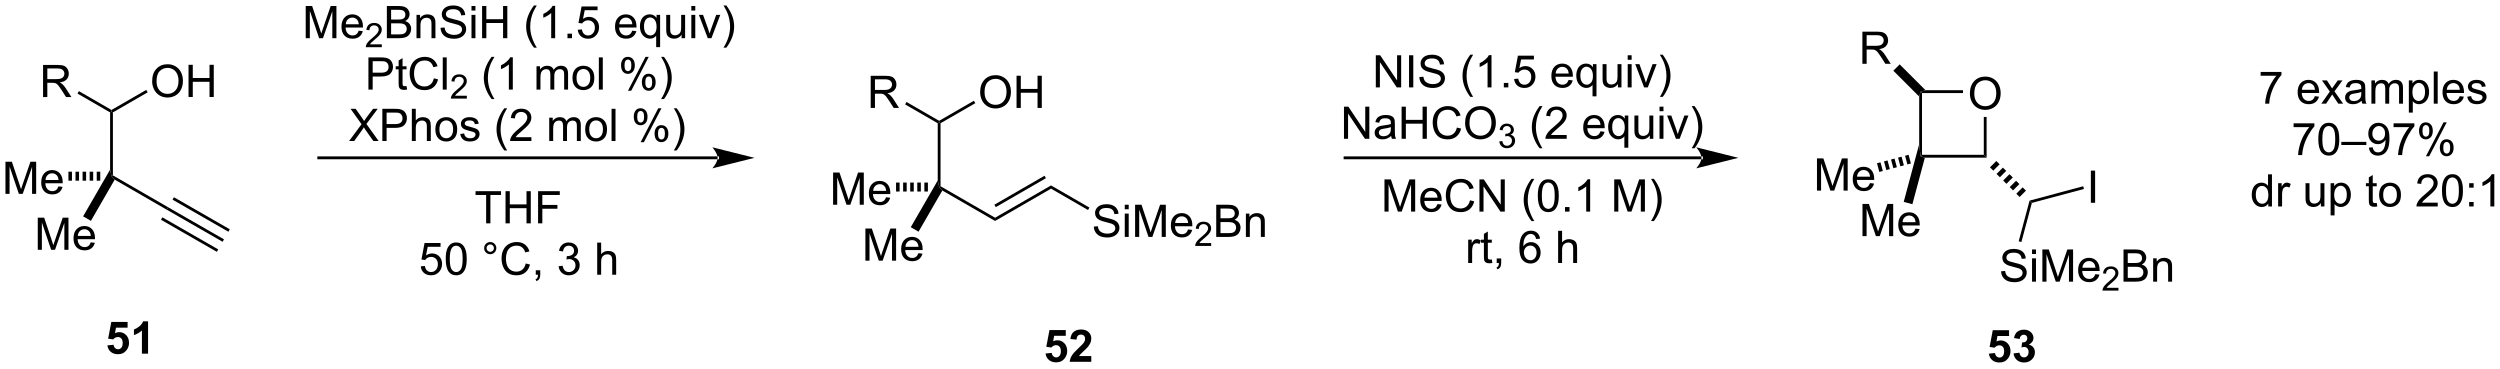 <?xml version="1.0" encoding="UTF-8"?>
<!DOCTYPE svg PUBLIC '-//W3C//DTD SVG 1.0//EN'
          'http://www.w3.org/TR/2001/REC-SVG-20010904/DTD/svg10.dtd'>
<svg stroke-dasharray="none" shape-rendering="auto" xmlns="http://www.w3.org/2000/svg" font-family="'Dialog'" text-rendering="auto" width="1024" fill-opacity="1" color-interpolation="auto" color-rendering="auto" preserveAspectRatio="xMidYMid meet" font-size="12px" viewBox="0 0 1024 151" fill="black" xmlns:xlink="http://www.w3.org/1999/xlink" stroke="black" image-rendering="auto" stroke-miterlimit="10" stroke-linecap="square" stroke-linejoin="miter" font-style="normal" stroke-width="1" height="151" stroke-dashoffset="0" font-weight="normal" stroke-opacity="1"
><!--Generated by the Batik Graphics2D SVG Generator--><defs id="genericDefs"
  /><g
  ><defs id="defs1"
    ><clipPath clipPathUnits="userSpaceOnUse" id="clipPath1"
      ><path d="M2.201 2.059 L459.912 2.059 L459.912 69.435 L2.201 69.435 L2.201 2.059 Z"
      /></clipPath
      ><clipPath clipPathUnits="userSpaceOnUse" id="clipPath2"
      ><path d="M0.214 19.068 L0.214 84.57 L445.199 84.57 L445.199 19.068 Z"
      /></clipPath
    ></defs
    ><g transform="scale(2.237,2.237) translate(-2.201,-2.059) matrix(1.029,0,0,1.029,1.98,-17.554)"
    ><path d="M174.626 35.475 Q174.626 34.048 175.392 33.244 Q176.157 32.436 177.368 32.436 Q178.16 32.436 178.795 32.817 Q179.433 33.194 179.767 33.871 Q180.103 34.548 180.103 35.408 Q180.103 36.28 179.751 36.968 Q179.4 37.655 178.754 38.009 Q178.111 38.364 177.363 38.364 Q176.556 38.364 175.918 37.973 Q175.282 37.58 174.954 36.905 Q174.626 36.228 174.626 35.475 ZM175.407 35.486 Q175.407 36.522 175.962 37.119 Q176.519 37.712 177.361 37.712 Q178.215 37.712 178.767 37.111 Q179.321 36.509 179.321 35.405 Q179.321 34.705 179.084 34.184 Q178.847 33.663 178.392 33.377 Q177.939 33.087 177.371 33.087 Q176.566 33.087 175.986 33.642 Q175.407 34.194 175.407 35.486 ZM181.101 38.264 L181.101 32.538 L181.859 32.538 L181.859 34.889 L184.836 34.889 L184.836 32.538 L185.594 32.538 L185.594 38.264 L184.836 38.264 L184.836 35.564 L181.859 35.564 L181.859 38.264 L181.101 38.264 Z" stroke="none" clip-path="url(#clipPath2)"
    /></g
    ><g transform="matrix(2.301,0,0,2.301,-0.493,-43.879)"
    ><path d="M167.14 41.009 L167.39 40.864 L167.64 41.009 L167.64 52.22 L167.39 52.364 L167.14 51.198 Z" stroke="none" clip-path="url(#clipPath2)"
    /></g
    ><g transform="matrix(2.301,0,0,2.301,-0.493,-43.879)"
    ><path d="M167.958 52.981 L167.39 52.364 L167.64 52.22 L177.349 57.826 L177.349 58.403 Z" stroke="none" clip-path="url(#clipPath2)"
    /></g
    ><g transform="matrix(2.301,0,0,2.301,-0.493,-43.879)"
    ><path d="M177.349 58.403 L177.349 57.826 L187.309 52.076 L187.309 52.653 ZM177.474 55.941 L186.399 50.788 L186.149 50.355 L177.224 55.508 Z" stroke="none" clip-path="url(#clipPath2)"
    /></g
    ><g transform="matrix(2.301,0,0,2.301,-0.493,-43.879)"
    ><path d="M173.578 37.004 L173.828 37.437 L167.64 41.009 L167.39 40.864 L167.39 40.576 Z" stroke="none" clip-path="url(#clipPath2)"
    /></g
    ><g transform="matrix(2.301,0,0,2.301,-0.493,-43.879)"
    ><path d="M148.513 55.514 L148.513 49.788 L149.654 49.788 L151.011 53.843 Q151.198 54.408 151.284 54.689 Q151.38 54.377 151.589 53.772 L152.958 49.788 L153.979 49.788 L153.979 55.514 L153.248 55.514 L153.248 50.72 L151.583 55.514 L150.901 55.514 L149.245 50.639 L149.245 55.514 L148.513 55.514 ZM157.951 54.179 L158.677 54.267 Q158.505 54.905 158.039 55.257 Q157.576 55.608 156.854 55.608 Q155.943 55.608 155.409 55.048 Q154.878 54.486 154.878 53.475 Q154.878 52.429 155.417 51.85 Q155.956 51.272 156.815 51.272 Q157.646 51.272 158.172 51.84 Q158.701 52.405 158.701 53.431 Q158.701 53.494 158.698 53.619 L155.604 53.619 Q155.643 54.304 155.99 54.668 Q156.339 55.03 156.857 55.03 Q157.245 55.03 157.518 54.827 Q157.792 54.624 157.951 54.179 ZM155.643 53.041 L157.958 53.041 Q157.912 52.517 157.693 52.257 Q157.357 51.85 156.823 51.85 Q156.339 51.85 156.008 52.176 Q155.677 52.499 155.643 53.041 Z" stroke="none" clip-path="url(#clipPath2)"
    /></g
    ><g transform="matrix(2.301,0,0,2.301,-0.493,-43.879)"
    ><path d="M165.39 53.164 L164.76 53.164 L164.76 51.565 L165.39 51.565 ZM164.131 53.164 L163.501 53.164 L163.501 51.565 L164.131 51.565 ZM162.871 53.164 L162.241 53.164 L162.241 51.565 L162.871 51.565 ZM161.611 53.164 L160.981 53.164 L160.981 51.565 L161.611 51.565 ZM160.351 53.164 L159.721 53.164 L159.721 51.565 L160.351 51.565 Z" stroke="none" clip-path="url(#clipPath2)"
    /></g
    ><g transform="matrix(2.301,0,0,2.301,-0.493,-43.879)"
    ><path d="M154.263 65.474 L154.263 59.747 L155.404 59.747 L156.761 63.802 Q156.948 64.367 157.034 64.648 Q157.13 64.336 157.339 63.732 L158.708 59.747 L159.729 59.747 L159.729 65.474 L158.998 65.474 L158.998 60.679 L157.333 65.474 L156.651 65.474 L154.995 60.599 L154.995 65.474 L154.263 65.474 ZM163.701 64.138 L164.427 64.226 Q164.255 64.864 163.789 65.216 Q163.326 65.568 162.604 65.568 Q161.693 65.568 161.159 65.008 Q160.628 64.445 160.628 63.435 Q160.628 62.388 161.167 61.81 Q161.706 61.232 162.565 61.232 Q163.396 61.232 163.922 61.799 Q164.451 62.364 164.451 63.391 Q164.451 63.453 164.448 63.578 L161.354 63.578 Q161.393 64.263 161.74 64.627 Q162.089 64.989 162.607 64.989 Q162.995 64.989 163.268 64.786 Q163.542 64.583 163.701 64.138 ZM161.393 63 L163.708 63 Q163.662 62.476 163.443 62.216 Q163.107 61.81 162.573 61.81 Q162.089 61.81 161.758 62.135 Q161.427 62.458 161.393 63 Z" stroke="none" clip-path="url(#clipPath2)"
    /></g
    ><g transform="matrix(2.301,0,0,2.301,-0.493,-43.879)"
    ><path d="M167.14 51.198 L167.39 52.364 L167.958 52.981 L163.725 60.313 L162.339 59.513 Z" stroke="none" clip-path="url(#clipPath2)"
    /></g
    ><g transform="matrix(2.301,0,0,2.301,-0.493,-43.879)"
    ><path d="M155.207 38.285 L155.207 32.558 L157.746 32.558 Q158.512 32.558 158.91 32.712 Q159.309 32.865 159.546 33.256 Q159.785 33.647 159.785 34.12 Q159.785 34.73 159.389 35.149 Q158.996 35.566 158.171 35.678 Q158.473 35.824 158.629 35.964 Q158.96 36.269 159.256 36.725 L160.254 38.285 L159.301 38.285 L158.543 37.092 Q158.21 36.576 157.994 36.303 Q157.78 36.029 157.611 35.92 Q157.441 35.81 157.264 35.769 Q157.137 35.74 156.842 35.74 L155.965 35.74 L155.965 38.285 L155.207 38.285 ZM155.965 35.084 L157.592 35.084 Q158.113 35.084 158.405 34.977 Q158.699 34.87 158.85 34.633 Q159.004 34.397 159.004 34.12 Q159.004 33.714 158.707 33.454 Q158.413 33.191 157.777 33.191 L155.965 33.191 L155.965 35.084 Z" stroke="none" clip-path="url(#clipPath2)"
    /></g
    ><g transform="matrix(2.301,0,0,2.301,-0.493,-43.879)"
    ><path d="M167.39 40.576 L167.39 40.864 L167.14 41.009 L161.337 37.658 L161.587 37.225 Z" stroke="none" clip-path="url(#clipPath2)"
    /></g
    ><g transform="matrix(2.301,0,0,2.301,-0.493,-43.879)"
    ><path d="M194.925 59.404 L195.641 59.341 Q195.69 59.771 195.875 60.047 Q196.063 60.323 196.453 60.492 Q196.844 60.661 197.331 60.661 Q197.766 60.661 198.097 60.534 Q198.43 60.404 198.592 60.179 Q198.753 59.956 198.753 59.69 Q198.753 59.419 198.597 59.219 Q198.44 59.018 198.081 58.88 Q197.852 58.791 197.063 58.601 Q196.274 58.411 195.956 58.245 Q195.547 58.029 195.344 57.711 Q195.144 57.393 195.144 56.997 Q195.144 56.565 195.388 56.187 Q195.636 55.81 196.107 55.614 Q196.581 55.419 197.159 55.419 Q197.797 55.419 198.282 55.625 Q198.769 55.831 199.029 56.229 Q199.292 56.627 199.313 57.13 L198.586 57.185 Q198.526 56.643 198.188 56.367 Q197.852 56.088 197.19 56.088 Q196.503 56.088 196.188 56.341 Q195.875 56.591 195.875 56.948 Q195.875 57.255 196.097 57.456 Q196.315 57.654 197.24 57.864 Q198.165 58.073 198.508 58.229 Q199.008 58.458 199.245 58.812 Q199.485 59.166 199.485 59.627 Q199.485 60.083 199.222 60.489 Q198.961 60.893 198.469 61.12 Q197.98 61.344 197.368 61.344 Q196.589 61.344 196.063 61.117 Q195.54 60.888 195.24 60.435 Q194.94 59.979 194.925 59.404 ZM200.433 56.325 L200.433 55.518 L201.136 55.518 L201.136 56.325 L200.433 56.325 ZM200.433 61.245 L200.433 57.096 L201.136 57.096 L201.136 61.245 L200.433 61.245 ZM202.273 61.245 L202.273 55.518 L203.413 55.518 L204.77 59.573 Q204.957 60.138 205.043 60.419 Q205.14 60.107 205.348 59.502 L206.718 55.518 L207.739 55.518 L207.739 61.245 L207.007 61.245 L207.007 56.45 L205.343 61.245 L204.661 61.245 L203.004 56.37 L203.004 61.245 L202.273 61.245 ZM211.71 59.909 L212.437 59.997 Q212.265 60.635 211.799 60.987 Q211.335 61.338 210.614 61.338 Q209.702 61.338 209.168 60.779 Q208.637 60.216 208.637 59.206 Q208.637 58.159 209.176 57.581 Q209.715 57.002 210.575 57.002 Q211.405 57.002 211.931 57.57 Q212.46 58.135 212.46 59.161 Q212.46 59.224 212.457 59.349 L209.364 59.349 Q209.403 60.034 209.749 60.398 Q210.098 60.76 210.616 60.76 Q211.004 60.76 211.278 60.557 Q211.551 60.354 211.71 59.909 ZM209.403 58.771 L211.718 58.771 Q211.671 58.247 211.452 57.987 Q211.116 57.581 210.582 57.581 Q210.098 57.581 209.767 57.906 Q209.437 58.229 209.403 58.771 Z" stroke="none" clip-path="url(#clipPath2)"
    /></g
    ><g transform="matrix(2.301,0,0,2.301,-0.493,-43.879)"
    ><path d="M215.814 62.337 L215.814 62.845 L212.974 62.845 Q212.968 62.653 213.036 62.477 Q213.144 62.188 213.382 61.907 Q213.622 61.626 214.073 61.257 Q214.773 60.682 215.019 60.347 Q215.265 60.011 215.265 59.712 Q215.265 59.399 215.04 59.184 Q214.817 58.968 214.456 58.968 Q214.075 58.968 213.847 59.196 Q213.618 59.425 213.616 59.829 L213.073 59.774 Q213.13 59.167 213.493 58.85 Q213.857 58.532 214.468 58.532 Q215.087 58.532 215.446 58.876 Q215.808 59.218 215.808 59.724 Q215.808 59.981 215.702 60.231 Q215.597 60.479 215.351 60.755 Q215.107 61.03 214.538 61.511 Q214.064 61.909 213.929 62.052 Q213.794 62.194 213.706 62.337 L215.814 62.337 Z" stroke="none" clip-path="url(#clipPath2)"
    /></g
    ><g transform="matrix(2.301,0,0,2.301,-0.493,-43.879)"
    ><path d="M216.715 61.245 L216.715 55.518 L218.863 55.518 Q219.52 55.518 219.916 55.693 Q220.314 55.864 220.538 56.226 Q220.762 56.588 220.762 56.982 Q220.762 57.349 220.561 57.674 Q220.363 57.997 219.962 58.198 Q220.481 58.349 220.759 58.716 Q221.041 59.083 221.041 59.583 Q221.041 59.987 220.869 60.333 Q220.699 60.677 220.449 60.864 Q220.199 61.052 219.822 61.148 Q219.447 61.245 218.9 61.245 L216.715 61.245 ZM217.473 57.924 L218.712 57.924 Q219.215 57.924 219.434 57.857 Q219.723 57.771 219.869 57.573 Q220.017 57.372 220.017 57.073 Q220.017 56.786 219.879 56.57 Q219.744 56.354 219.488 56.273 Q219.236 56.193 218.619 56.193 L217.473 56.193 L217.473 57.924 ZM217.473 60.568 L218.9 60.568 Q219.267 60.568 219.416 60.541 Q219.676 60.495 219.85 60.385 Q220.027 60.276 220.139 60.068 Q220.254 59.857 220.254 59.583 Q220.254 59.263 220.09 59.029 Q219.926 58.791 219.634 58.695 Q219.345 58.599 218.798 58.599 L217.473 58.599 L217.473 60.568 ZM221.994 61.245 L221.994 57.096 L222.626 57.096 L222.626 57.685 Q223.082 57.002 223.947 57.002 Q224.322 57.002 224.634 57.138 Q224.949 57.271 225.106 57.489 Q225.262 57.708 225.324 58.01 Q225.363 58.206 225.363 58.693 L225.363 61.245 L224.66 61.245 L224.66 58.721 Q224.66 58.291 224.577 58.078 Q224.496 57.864 224.288 57.739 Q224.079 57.612 223.798 57.612 Q223.348 57.612 223.022 57.898 Q222.697 58.182 222.697 58.979 L222.697 61.245 L221.994 61.245 Z" stroke="none" clip-path="url(#clipPath2)"
    /></g
    ><g transform="matrix(2.301,0,0,2.301,-0.493,-43.879)"
    ><path d="M187.309 52.653 L187.309 52.076 L194.142 56.021 L193.892 56.454 Z" stroke="none" clip-path="url(#clipPath2)"
    /></g
    ><g transform="matrix(2.301,0,0,2.301,-0.493,-43.879)"
    ><path d="M245.122 34.63 L245.122 28.904 L245.9 28.904 L248.908 33.398 L248.908 28.904 L249.635 28.904 L249.635 34.63 L248.856 34.63 L245.848 30.13 L245.848 34.63 L245.122 34.63 ZM251.037 34.63 L251.037 28.904 L251.795 28.904 L251.795 34.63 L251.037 34.63 ZM252.872 32.789 L253.588 32.727 Q253.637 33.156 253.822 33.432 Q254.01 33.708 254.4 33.878 Q254.791 34.047 255.278 34.047 Q255.713 34.047 256.043 33.919 Q256.377 33.789 256.538 33.565 Q256.7 33.341 256.7 33.076 Q256.7 32.805 256.543 32.604 Q256.387 32.404 256.028 32.266 Q255.799 32.177 255.01 31.987 Q254.221 31.797 253.903 31.63 Q253.494 31.414 253.291 31.096 Q253.09 30.779 253.09 30.383 Q253.09 29.951 253.335 29.573 Q253.583 29.195 254.054 29 Q254.528 28.805 255.106 28.805 Q255.744 28.805 256.228 29.011 Q256.715 29.216 256.976 29.615 Q257.239 30.013 257.26 30.516 L256.533 30.57 Q256.473 30.029 256.135 29.753 Q255.799 29.474 255.137 29.474 Q254.45 29.474 254.135 29.727 Q253.822 29.977 253.822 30.333 Q253.822 30.641 254.043 30.841 Q254.262 31.039 255.187 31.25 Q256.111 31.458 256.455 31.615 Q256.955 31.844 257.192 32.198 Q257.432 32.552 257.432 33.013 Q257.432 33.469 257.168 33.875 Q256.908 34.279 256.416 34.505 Q255.926 34.729 255.314 34.729 Q254.536 34.729 254.01 34.503 Q253.486 34.273 253.187 33.82 Q252.887 33.365 252.872 32.789 ZM261.943 36.315 Q261.36 35.581 260.956 34.596 Q260.555 33.609 260.555 32.555 Q260.555 31.625 260.857 30.773 Q261.209 29.787 261.943 28.805 L262.446 28.805 Q261.974 29.617 261.821 29.966 Q261.584 30.505 261.446 31.091 Q261.279 31.82 261.279 32.56 Q261.279 34.438 262.446 36.315 L261.943 36.315 ZM265.717 34.63 L265.014 34.63 L265.014 30.148 Q264.758 30.391 264.347 30.633 Q263.935 30.875 263.607 30.997 L263.607 30.318 Q264.196 30.039 264.636 29.646 Q265.079 29.25 265.264 28.88 L265.717 28.88 L265.717 34.63 ZM267.911 34.63 L267.911 33.828 L268.713 33.828 L268.713 34.63 L267.911 34.63 ZM269.74 33.13 L270.477 33.068 Q270.56 33.607 270.857 33.878 Q271.157 34.148 271.579 34.148 Q272.087 34.148 272.438 33.766 Q272.79 33.383 272.79 32.75 Q272.79 32.148 272.451 31.802 Q272.115 31.453 271.568 31.453 Q271.227 31.453 270.954 31.61 Q270.68 31.763 270.524 32.008 L269.865 31.922 L270.42 28.982 L273.266 28.982 L273.266 29.654 L270.982 29.654 L270.673 31.193 Q271.188 30.833 271.756 30.833 Q272.506 30.833 273.021 31.354 Q273.537 31.872 273.537 32.688 Q273.537 33.466 273.084 34.031 Q272.532 34.729 271.579 34.729 Q270.798 34.729 270.303 34.292 Q269.81 33.852 269.74 33.13 ZM279.446 33.294 L280.173 33.383 Q280.001 34.021 279.534 34.373 Q279.071 34.724 278.349 34.724 Q277.438 34.724 276.904 34.164 Q276.373 33.602 276.373 32.591 Q276.373 31.544 276.912 30.966 Q277.451 30.388 278.31 30.388 Q279.141 30.388 279.667 30.956 Q280.196 31.521 280.196 32.547 Q280.196 32.609 280.193 32.734 L277.099 32.734 Q277.139 33.419 277.485 33.784 Q277.834 34.146 278.352 34.146 Q278.74 34.146 279.014 33.943 Q279.287 33.74 279.446 33.294 ZM277.139 32.156 L279.454 32.156 Q279.407 31.633 279.188 31.372 Q278.852 30.966 278.318 30.966 Q277.834 30.966 277.503 31.292 Q277.173 31.615 277.139 32.156 ZM283.7 36.221 L283.7 34.188 Q283.536 34.419 283.241 34.573 Q282.947 34.724 282.614 34.724 Q281.877 34.724 281.343 34.136 Q280.809 33.544 280.809 32.516 Q280.809 31.891 281.025 31.396 Q281.244 30.898 281.656 30.643 Q282.067 30.388 282.559 30.388 Q283.33 30.388 283.77 31.037 L283.77 30.482 L284.403 30.482 L284.403 36.221 L283.7 36.221 ZM281.533 32.544 Q281.533 33.344 281.869 33.745 Q282.205 34.146 282.674 34.146 Q283.122 34.146 283.445 33.766 Q283.77 33.383 283.77 32.607 Q283.77 31.779 283.429 31.362 Q283.088 30.943 282.627 30.943 Q282.168 30.943 281.851 31.331 Q281.533 31.719 281.533 32.544 ZM288.224 34.63 L288.224 34.021 Q287.74 34.724 286.907 34.724 Q286.54 34.724 286.222 34.583 Q285.904 34.443 285.748 34.229 Q285.594 34.016 285.532 33.708 Q285.49 33.5 285.49 33.052 L285.49 30.482 L286.193 30.482 L286.193 32.781 Q286.193 33.333 286.235 33.523 Q286.303 33.802 286.516 33.961 Q286.732 34.117 287.048 34.117 Q287.365 34.117 287.641 33.956 Q287.92 33.794 288.034 33.516 Q288.149 33.234 288.149 32.703 L288.149 30.482 L288.852 30.482 L288.852 34.63 L288.224 34.63 ZM289.958 29.711 L289.958 28.904 L290.661 28.904 L290.661 29.711 L289.958 29.711 ZM289.958 34.63 L289.958 30.482 L290.661 30.482 L290.661 34.63 L289.958 34.63 ZM292.883 34.63 L291.305 30.482 L292.048 30.482 L292.938 32.966 Q293.084 33.367 293.204 33.802 Q293.298 33.474 293.467 33.013 L294.389 30.482 L295.11 30.482 L293.54 34.63 L292.883 34.63 ZM296.193 36.315 L295.688 36.315 Q296.857 34.438 296.857 32.56 Q296.857 31.826 296.688 31.102 Q296.555 30.516 296.318 29.977 Q296.165 29.625 295.688 28.805 L296.193 28.805 Q296.928 29.787 297.279 30.773 Q297.579 31.625 297.579 32.555 Q297.579 33.609 297.175 34.596 Q296.771 35.581 296.193 36.315 Z" stroke="none" clip-path="url(#clipPath2)"
    /></g
    ><g transform="matrix(2.301,0,0,2.301,-0.493,-43.879)"
    ><path d="M239.455 43.78 L239.455 38.054 L240.234 38.054 L243.242 42.548 L243.242 38.054 L243.968 38.054 L243.968 43.78 L243.19 43.78 L240.182 39.28 L240.182 43.78 L239.455 43.78 ZM247.857 43.267 Q247.467 43.601 247.105 43.739 Q246.745 43.874 246.332 43.874 Q245.647 43.874 245.279 43.541 Q244.912 43.205 244.912 42.687 Q244.912 42.382 245.05 42.129 Q245.191 41.877 245.415 41.726 Q245.639 41.572 245.92 41.494 Q246.128 41.439 246.545 41.39 Q247.397 41.288 247.8 41.148 Q247.803 41.002 247.803 40.963 Q247.803 40.533 247.605 40.358 Q247.334 40.119 246.803 40.119 Q246.308 40.119 246.071 40.293 Q245.834 40.468 245.722 40.908 L245.035 40.814 Q245.128 40.374 245.342 40.103 Q245.558 39.83 245.964 39.684 Q246.37 39.538 246.904 39.538 Q247.436 39.538 247.766 39.663 Q248.1 39.788 248.256 39.978 Q248.412 40.166 248.475 40.455 Q248.511 40.635 248.511 41.103 L248.511 42.041 Q248.511 43.023 248.555 43.283 Q248.6 43.541 248.732 43.78 L247.998 43.78 Q247.889 43.562 247.857 43.267 ZM247.8 41.697 Q247.417 41.853 246.652 41.963 Q246.217 42.025 246.037 42.103 Q245.857 42.181 245.759 42.332 Q245.662 42.483 245.662 42.666 Q245.662 42.947 245.876 43.135 Q246.089 43.322 246.498 43.322 Q246.904 43.322 247.22 43.145 Q247.537 42.968 247.686 42.658 Q247.8 42.421 247.8 41.955 L247.8 41.697 ZM249.713 43.78 L249.713 38.054 L250.471 38.054 L250.471 40.405 L253.447 40.405 L253.447 38.054 L254.205 38.054 L254.205 43.78 L253.447 43.78 L253.447 41.08 L250.471 41.08 L250.471 43.78 L249.713 43.78 ZM259.553 41.773 L260.311 41.963 Q260.074 42.898 259.454 43.39 Q258.834 43.879 257.941 43.879 Q257.014 43.879 256.433 43.502 Q255.855 43.124 255.55 42.41 Q255.248 41.694 255.248 40.874 Q255.248 39.978 255.589 39.314 Q255.933 38.648 256.563 38.301 Q257.193 37.955 257.951 37.955 Q258.811 37.955 259.397 38.392 Q259.983 38.83 260.214 39.624 L259.467 39.798 Q259.269 39.173 258.889 38.89 Q258.511 38.603 257.936 38.603 Q257.277 38.603 256.832 38.921 Q256.389 39.236 256.209 39.77 Q256.029 40.304 256.029 40.869 Q256.029 41.601 256.243 42.145 Q256.457 42.689 256.904 42.96 Q257.355 43.228 257.878 43.228 Q258.514 43.228 258.954 42.861 Q259.397 42.494 259.553 41.773 ZM261.015 40.991 Q261.015 39.564 261.781 38.76 Q262.546 37.952 263.757 37.952 Q264.549 37.952 265.184 38.332 Q265.822 38.71 266.156 39.387 Q266.492 40.064 266.492 40.923 Q266.492 41.796 266.14 42.483 Q265.788 43.171 265.143 43.525 Q264.5 43.879 263.752 43.879 Q262.945 43.879 262.307 43.489 Q261.671 43.095 261.343 42.421 Q261.015 41.744 261.015 40.991 ZM261.796 41.002 Q261.796 42.038 262.351 42.635 Q262.908 43.228 263.75 43.228 Q264.604 43.228 265.156 42.627 Q265.71 42.025 265.71 40.921 Q265.71 40.22 265.473 39.7 Q265.236 39.179 264.781 38.892 Q264.328 38.603 263.76 38.603 Q262.955 38.603 262.375 39.158 Q261.796 39.71 261.796 41.002 Z" stroke="none" clip-path="url(#clipPath2)"
    /></g
    ><g transform="matrix(2.301,0,0,2.301,-0.493,-43.879)"
    ><path d="M267.102 44.245 L267.629 44.175 Q267.721 44.624 267.938 44.822 Q268.156 45.019 268.471 45.019 Q268.842 45.019 269.098 44.761 Q269.356 44.503 269.356 44.123 Q269.356 43.759 269.117 43.525 Q268.881 43.288 268.514 43.288 Q268.365 43.288 268.143 43.347 L268.201 42.884 Q268.254 42.89 268.285 42.89 Q268.623 42.89 268.893 42.714 Q269.162 42.538 269.162 42.171 Q269.162 41.882 268.965 41.693 Q268.77 41.501 268.459 41.501 Q268.151 41.501 267.945 41.695 Q267.74 41.888 267.682 42.275 L267.154 42.181 Q267.252 41.65 267.594 41.359 Q267.938 41.068 268.447 41.068 Q268.799 41.068 269.094 41.218 Q269.391 41.369 269.547 41.63 Q269.703 41.89 269.703 42.183 Q269.703 42.462 269.553 42.691 Q269.404 42.919 269.111 43.054 Q269.492 43.142 269.703 43.419 Q269.914 43.695 269.914 44.111 Q269.914 44.673 269.504 45.066 Q269.094 45.456 268.467 45.456 Q267.902 45.456 267.527 45.12 Q267.154 44.783 267.102 44.245 Z" stroke="none" clip-path="url(#clipPath2)"
    /></g
    ><g transform="matrix(2.301,0,0,2.301,-0.493,-43.879)"
    ><path d="M274.282 45.465 Q273.698 44.731 273.295 43.746 Q272.894 42.76 272.894 41.705 Q272.894 40.775 273.196 39.923 Q273.547 38.937 274.282 37.955 L274.784 37.955 Q274.313 38.767 274.159 39.116 Q273.922 39.655 273.784 40.241 Q273.618 40.97 273.618 41.71 Q273.618 43.588 274.784 45.465 L274.282 45.465 ZM279.102 43.103 L279.102 43.78 L275.315 43.78 Q275.308 43.525 275.399 43.291 Q275.542 42.905 275.86 42.53 Q276.18 42.155 276.782 41.663 Q277.714 40.898 278.042 40.45 Q278.37 40.002 278.37 39.603 Q278.37 39.187 278.071 38.9 Q277.774 38.611 277.292 38.611 Q276.784 38.611 276.48 38.916 Q276.175 39.22 276.172 39.76 L275.448 39.687 Q275.524 38.877 276.008 38.455 Q276.493 38.03 277.308 38.03 Q278.133 38.03 278.612 38.489 Q279.094 38.944 279.094 39.619 Q279.094 39.963 278.954 40.296 Q278.813 40.627 278.485 40.994 Q278.159 41.361 277.401 42.002 Q276.769 42.533 276.589 42.723 Q276.409 42.913 276.292 43.103 L279.102 43.103 ZM285.112 42.444 L285.839 42.533 Q285.667 43.171 285.201 43.523 Q284.737 43.874 284.016 43.874 Q283.105 43.874 282.571 43.314 Q282.039 42.752 282.039 41.741 Q282.039 40.694 282.579 40.116 Q283.118 39.538 283.977 39.538 Q284.808 39.538 285.334 40.106 Q285.862 40.671 285.862 41.697 Q285.862 41.76 285.86 41.885 L282.766 41.885 Q282.805 42.569 283.151 42.934 Q283.5 43.296 284.019 43.296 Q284.407 43.296 284.68 43.093 Q284.954 42.89 285.112 42.444 ZM282.805 41.306 L285.12 41.306 Q285.073 40.783 284.855 40.523 Q284.519 40.116 283.985 40.116 Q283.5 40.116 283.17 40.442 Q282.839 40.765 282.805 41.306 ZM289.366 45.371 L289.366 43.338 Q289.202 43.569 288.908 43.723 Q288.614 43.874 288.28 43.874 Q287.543 43.874 287.01 43.285 Q286.476 42.694 286.476 41.666 Q286.476 41.041 286.692 40.546 Q286.911 40.048 287.322 39.793 Q287.733 39.538 288.226 39.538 Q288.997 39.538 289.437 40.187 L289.437 39.632 L290.069 39.632 L290.069 45.371 L289.366 45.371 ZM287.2 41.694 Q287.2 42.494 287.536 42.895 Q287.872 43.296 288.34 43.296 Q288.788 43.296 289.111 42.916 Q289.437 42.533 289.437 41.757 Q289.437 40.929 289.096 40.512 Q288.754 40.093 288.293 40.093 Q287.835 40.093 287.517 40.481 Q287.2 40.869 287.2 41.694 ZM293.891 43.78 L293.891 43.171 Q293.407 43.874 292.573 43.874 Q292.206 43.874 291.888 43.733 Q291.571 43.593 291.414 43.379 Q291.261 43.166 291.198 42.858 Q291.157 42.65 291.157 42.202 L291.157 39.632 L291.86 39.632 L291.86 41.931 Q291.86 42.483 291.901 42.673 Q291.969 42.952 292.183 43.111 Q292.399 43.267 292.714 43.267 Q293.032 43.267 293.308 43.106 Q293.586 42.944 293.701 42.666 Q293.815 42.385 293.815 41.853 L293.815 39.632 L294.519 39.632 L294.519 43.78 L293.891 43.78 ZM295.624 38.861 L295.624 38.054 L296.327 38.054 L296.327 38.861 L295.624 38.861 ZM295.624 43.78 L295.624 39.632 L296.327 39.632 L296.327 43.78 L295.624 43.78 ZM298.55 43.78 L296.972 39.632 L297.714 39.632 L298.605 42.116 Q298.75 42.517 298.87 42.952 Q298.964 42.624 299.133 42.163 L300.055 39.632 L300.776 39.632 L299.206 43.78 L298.55 43.78 ZM301.86 45.465 L301.355 45.465 Q302.524 43.588 302.524 41.71 Q302.524 40.976 302.355 40.252 Q302.222 39.666 301.985 39.127 Q301.831 38.775 301.355 37.955 L301.86 37.955 Q302.594 38.937 302.946 39.923 Q303.245 40.775 303.245 41.705 Q303.245 42.76 302.842 43.746 Q302.438 44.731 301.86 45.465 Z" stroke="none" clip-path="url(#clipPath2)"
    /></g
    ><g transform="matrix(2.301,0,0,2.301,-0.493,-43.879)"
    ><path d="M246.663 56.732 L246.663 51.005 L247.803 51.005 L249.16 55.06 Q249.348 55.625 249.434 55.906 Q249.53 55.594 249.738 54.99 L251.108 51.005 L252.129 51.005 L252.129 56.732 L251.397 56.732 L251.397 51.938 L249.733 56.732 L249.051 56.732 L247.394 51.857 L247.394 56.732 L246.663 56.732 ZM256.1 55.396 L256.827 55.484 Q256.655 56.123 256.189 56.474 Q255.725 56.826 255.004 56.826 Q254.092 56.826 253.559 56.266 Q253.027 55.703 253.027 54.693 Q253.027 53.646 253.566 53.068 Q254.106 52.49 254.965 52.49 Q255.796 52.49 256.322 53.057 Q256.85 53.623 256.85 54.649 Q256.85 54.711 256.848 54.836 L253.754 54.836 Q253.793 55.521 254.139 55.886 Q254.488 56.248 255.006 56.248 Q255.394 56.248 255.668 56.044 Q255.941 55.841 256.1 55.396 ZM253.793 54.258 L256.108 54.258 Q256.061 53.734 255.842 53.474 Q255.506 53.068 254.973 53.068 Q254.488 53.068 254.157 53.393 Q253.827 53.716 253.793 54.258 ZM261.885 54.724 L262.643 54.914 Q262.406 55.849 261.786 56.341 Q261.167 56.831 260.273 56.831 Q259.346 56.831 258.766 56.453 Q258.188 56.076 257.883 55.362 Q257.581 54.646 257.581 53.826 Q257.581 52.93 257.922 52.266 Q258.266 51.599 258.896 51.253 Q259.526 50.906 260.284 50.906 Q261.143 50.906 261.729 51.344 Q262.315 51.781 262.547 52.576 L261.8 52.75 Q261.602 52.125 261.221 51.841 Q260.844 51.555 260.268 51.555 Q259.609 51.555 259.164 51.873 Q258.721 52.188 258.542 52.721 Q258.362 53.255 258.362 53.82 Q258.362 54.552 258.575 55.096 Q258.789 55.641 259.237 55.912 Q259.688 56.18 260.211 56.18 Q260.846 56.18 261.286 55.813 Q261.729 55.445 261.885 54.724 ZM263.569 56.732 L263.569 51.005 L264.348 51.005 L267.356 55.5 L267.356 51.005 L268.082 51.005 L268.082 56.732 L267.303 56.732 L264.296 52.232 L264.296 56.732 L263.569 56.732 ZM272.832 58.417 Q272.249 57.682 271.845 56.698 Q271.444 55.711 271.444 54.656 Q271.444 53.727 271.746 52.875 Q272.098 51.888 272.832 50.906 L273.335 50.906 Q272.863 51.719 272.71 52.068 Q272.473 52.607 272.335 53.193 Q272.168 53.922 272.168 54.662 Q272.168 56.539 273.335 58.417 L272.832 58.417 ZM273.957 53.906 Q273.957 52.891 274.165 52.274 Q274.374 51.654 274.785 51.318 Q275.199 50.982 275.824 50.982 Q276.285 50.982 276.632 51.167 Q276.981 51.352 277.207 51.703 Q277.434 52.052 277.561 52.555 Q277.691 53.055 277.691 53.906 Q277.691 54.914 277.483 55.534 Q277.277 56.154 276.863 56.492 Q276.452 56.831 275.824 56.831 Q274.996 56.831 274.522 56.234 Q273.957 55.521 273.957 53.906 ZM274.678 53.906 Q274.678 55.318 275.009 55.784 Q275.34 56.25 275.824 56.25 Q276.309 56.25 276.637 55.781 Q276.967 55.313 276.967 53.906 Q276.967 52.492 276.637 52.029 Q276.309 51.563 275.816 51.563 Q275.332 51.563 275.043 51.974 Q274.678 52.498 274.678 53.906 ZM278.8 56.732 L278.8 55.93 L279.602 55.93 L279.602 56.732 L278.8 56.732 ZM283.277 56.732 L282.574 56.732 L282.574 52.25 Q282.319 52.492 281.908 52.734 Q281.496 52.977 281.168 53.099 L281.168 52.419 Q281.757 52.141 282.197 51.748 Q282.639 51.352 282.824 50.982 L283.277 50.982 L283.277 56.732 ZM287.561 56.732 L287.561 51.005 L288.702 51.005 L290.059 55.06 Q290.246 55.625 290.332 55.906 Q290.428 55.594 290.637 54.99 L292.007 51.005 L293.027 51.005 L293.027 56.732 L292.296 56.732 L292.296 51.938 L290.632 56.732 L289.949 56.732 L288.293 51.857 L288.293 56.732 L287.561 56.732 ZM294.621 58.417 L294.116 58.417 Q295.285 56.539 295.285 54.662 Q295.285 53.927 295.116 53.203 Q294.983 52.617 294.746 52.078 Q294.592 51.727 294.116 50.906 L294.621 50.906 Q295.356 51.888 295.707 52.875 Q296.007 53.727 296.007 54.656 Q296.007 55.711 295.603 56.698 Q295.199 57.682 294.621 58.417 Z" stroke="none" clip-path="url(#clipPath2)"
    /></g
    ><g transform="matrix(2.301,0,0,2.301,-0.493,-43.879)"
    ><path d="M261.565 65.882 L261.565 61.733 L262.197 61.733 L262.197 62.361 Q262.44 61.921 262.643 61.78 Q262.848 61.64 263.096 61.64 Q263.45 61.64 263.817 61.866 L263.575 62.517 Q263.317 62.366 263.059 62.366 Q262.83 62.366 262.645 62.504 Q262.463 62.642 262.385 62.89 Q262.268 63.265 262.268 63.71 L262.268 65.882 L261.565 65.882 ZM265.77 65.252 L265.872 65.874 Q265.575 65.937 265.341 65.937 Q264.958 65.937 264.747 65.817 Q264.536 65.694 264.45 65.496 Q264.364 65.299 264.364 64.666 L264.364 62.28 L263.848 62.28 L263.848 61.733 L264.364 61.733 L264.364 60.705 L265.065 60.283 L265.065 61.733 L265.77 61.733 L265.77 62.28 L265.065 62.28 L265.065 64.705 Q265.065 65.007 265.101 65.093 Q265.137 65.179 265.221 65.231 Q265.307 65.28 265.463 65.28 Q265.58 65.28 265.77 65.252 ZM266.641 65.882 L266.641 65.08 L267.443 65.08 L267.443 65.882 Q267.443 66.325 267.287 66.595 Q267.131 66.866 266.79 67.015 L266.594 66.715 Q266.818 66.616 266.923 66.426 Q267.029 66.239 267.04 65.882 L266.641 65.882 ZM274.357 61.556 L273.657 61.611 Q273.563 61.197 273.391 61.01 Q273.107 60.71 272.688 60.71 Q272.352 60.71 272.1 60.898 Q271.766 61.14 271.574 61.606 Q271.384 62.069 271.376 62.929 Q271.631 62.541 271.998 62.353 Q272.365 62.166 272.766 62.166 Q273.469 62.166 273.964 62.684 Q274.459 63.202 274.459 64.022 Q274.459 64.562 274.225 65.025 Q273.993 65.486 273.587 65.734 Q273.18 65.981 272.665 65.981 Q271.787 65.981 271.232 65.335 Q270.678 64.687 270.678 63.202 Q270.678 61.541 271.29 60.788 Q271.826 60.132 272.732 60.132 Q273.407 60.132 273.839 60.512 Q274.272 60.89 274.357 61.556 ZM271.485 64.025 Q271.485 64.39 271.639 64.723 Q271.795 65.054 272.071 65.228 Q272.35 65.4 272.654 65.4 Q273.1 65.4 273.42 65.041 Q273.74 64.681 273.74 64.064 Q273.74 63.47 273.423 63.129 Q273.107 62.788 272.626 62.788 Q272.149 62.788 271.816 63.129 Q271.485 63.47 271.485 64.025 ZM277.576 65.882 L277.576 60.155 L278.279 60.155 L278.279 62.21 Q278.772 61.64 279.522 61.64 Q279.982 61.64 280.321 61.822 Q280.662 62.002 280.808 62.322 Q280.954 62.642 280.954 63.252 L280.954 65.882 L280.251 65.882 L280.251 63.252 Q280.251 62.726 280.022 62.486 Q279.795 62.244 279.376 62.244 Q279.063 62.244 278.787 62.408 Q278.514 62.569 278.397 62.848 Q278.279 63.124 278.279 63.611 L278.279 65.882 L277.576 65.882 Z" stroke="none" clip-path="url(#clipPath2)"
    /></g
    ><g transform="matrix(2.301,0,0,2.301,-0.493,-43.879)"
    ><path d="M350.876 35.742 Q350.876 34.315 351.641 33.511 Q352.407 32.703 353.618 32.703 Q354.41 32.703 355.045 33.083 Q355.683 33.461 356.016 34.138 Q356.352 34.815 356.352 35.675 Q356.352 36.547 356.001 37.234 Q355.649 37.922 355.003 38.276 Q354.36 38.63 353.613 38.63 Q352.805 38.63 352.167 38.24 Q351.532 37.846 351.204 37.172 Q350.876 36.495 350.876 35.742 ZM351.657 35.753 Q351.657 36.789 352.212 37.386 Q352.769 37.979 353.61 37.979 Q354.464 37.979 355.016 37.378 Q355.571 36.776 355.571 35.672 Q355.571 34.971 355.334 34.451 Q355.097 33.93 354.641 33.643 Q354.188 33.354 353.62 33.354 Q352.816 33.354 352.235 33.909 Q351.657 34.461 351.657 35.753 Z" stroke="none" clip-path="url(#clipPath2)"
    /></g
    ><g transform="matrix(2.301,0,0,2.301,-0.493,-43.879)"
    ><path d="M341.849 36.263 L342.099 35.381 L342.349 35.631 L342.349 46.631 L342.099 46.881 L341.849 44.723 Z" stroke="none" clip-path="url(#clipPath2)"
    /></g
    ><g transform="matrix(2.301,0,0,2.301,-0.493,-43.879)"
    ><path d="M342.86 47.131 L342.099 46.881 L342.349 46.631 L353.349 46.631 L353.849 47.131 Z" stroke="none" clip-path="url(#clipPath2)"
    /></g
    ><g transform="matrix(2.301,0,0,2.301,-0.493,-43.879)"
    ><path d="M353.849 47.131 L353.349 46.631 L353.349 39.884 L353.849 39.884 Z" stroke="none" clip-path="url(#clipPath2)"
    /></g
    ><g transform="matrix(2.301,0,0,2.301,-0.493,-43.879)"
    ><path d="M349.646 35.131 L349.646 35.631 L342.349 35.631 L342.099 35.381 L342.98 35.131 Z" stroke="none" clip-path="url(#clipPath2)"
    /></g
    ><g transform="matrix(2.301,0,0,2.301,-0.493,-43.879)"
    ><path d="M323.653 52.997 L323.653 47.271 L324.793 47.271 L326.15 51.325 Q326.337 51.891 326.423 52.172 Q326.52 51.859 326.728 51.255 L328.098 47.271 L329.119 47.271 L329.119 52.997 L328.387 52.997 L328.387 48.203 L326.723 52.997 L326.041 52.997 L324.384 48.122 L324.384 52.997 L323.653 52.997 ZM333.09 51.661 L333.817 51.75 Q333.645 52.388 333.179 52.74 Q332.715 53.091 331.994 53.091 Q331.082 53.091 330.548 52.531 Q330.017 51.969 330.017 50.958 Q330.017 49.911 330.556 49.333 Q331.095 48.755 331.955 48.755 Q332.785 48.755 333.311 49.323 Q333.84 49.888 333.84 50.914 Q333.84 50.977 333.837 51.102 L330.744 51.102 Q330.783 51.786 331.129 52.151 Q331.478 52.513 331.996 52.513 Q332.384 52.513 332.658 52.31 Q332.931 52.107 333.09 51.661 ZM330.783 50.523 L333.098 50.523 Q333.051 50 332.832 49.74 Q332.496 49.333 331.962 49.333 Q331.478 49.333 331.147 49.659 Q330.817 49.982 330.783 50.523 Z" stroke="none" clip-path="url(#clipPath2)"
    /></g
    ><g transform="matrix(2.301,0,0,2.301,-0.493,-43.879)"
    ><path d="M340.374 48.172 L339.749 48.339 L339.335 46.794 L339.96 46.626 ZM339.124 48.507 L338.499 48.674 L338.085 47.129 L338.71 46.961 ZM337.874 48.842 L337.25 49.009 L336.835 47.464 L337.46 47.296 ZM336.625 49.176 L336 49.344 L335.585 47.798 L336.21 47.631 ZM335.375 49.511 L334.75 49.679 L334.336 48.133 L334.96 47.966 Z" stroke="none" clip-path="url(#clipPath2)"
    /></g
    ><g transform="matrix(2.301,0,0,2.301,-0.493,-43.879)"
    ><path d="M331.756 61.101 L331.756 55.374 L332.897 55.374 L334.253 59.429 Q334.441 59.994 334.527 60.275 Q334.623 59.963 334.832 59.359 L336.201 55.374 L337.222 55.374 L337.222 61.101 L336.49 61.101 L336.49 56.307 L334.826 61.101 L334.144 61.101 L332.488 56.226 L332.488 61.101 L331.756 61.101 ZM341.193 59.765 L341.92 59.853 Q341.748 60.492 341.282 60.843 Q340.818 61.195 340.097 61.195 Q339.186 61.195 338.652 60.635 Q338.121 60.072 338.121 59.062 Q338.121 58.015 338.66 57.437 Q339.199 56.859 340.058 56.859 Q340.889 56.859 341.415 57.426 Q341.943 57.992 341.943 59.018 Q341.943 59.08 341.941 59.205 L338.847 59.205 Q338.886 59.89 339.233 60.255 Q339.582 60.617 340.1 60.617 Q340.488 60.617 340.761 60.413 Q341.035 60.21 341.193 59.765 ZM338.886 58.627 L341.201 58.627 Q341.154 58.103 340.936 57.843 Q340.6 57.437 340.066 57.437 Q339.582 57.437 339.251 57.762 Q338.92 58.085 338.886 58.627 Z" stroke="none" clip-path="url(#clipPath2)"
    /></g
    ><g transform="matrix(2.301,0,0,2.301,-0.493,-43.879)"
    ><path d="M341.849 44.723 L342.099 46.881 L342.86 47.131 L340.638 55.423 L339.093 55.009 Z" stroke="none" clip-path="url(#clipPath2)"
    /></g
    ><g transform="matrix(2.301,0,0,2.301,-0.493,-43.879)"
    ><path d="M331.737 30.428 L331.737 24.701 L334.276 24.701 Q335.042 24.701 335.44 24.855 Q335.839 25.009 336.076 25.399 Q336.315 25.79 336.315 26.264 Q336.315 26.873 335.919 27.292 Q335.526 27.709 334.701 27.821 Q335.003 27.967 335.159 28.108 Q335.49 28.412 335.787 28.868 L336.784 30.428 L335.831 30.428 L335.073 29.235 Q334.74 28.72 334.524 28.446 Q334.31 28.173 334.141 28.063 Q333.971 27.954 333.794 27.912 Q333.667 27.884 333.373 27.884 L332.495 27.884 L332.495 30.428 L331.737 30.428 ZM332.495 27.227 L334.123 27.227 Q334.643 27.227 334.935 27.12 Q335.229 27.014 335.38 26.777 Q335.534 26.54 335.534 26.264 Q335.534 25.858 335.237 25.597 Q334.943 25.334 334.307 25.334 L332.495 25.334 L332.495 27.227 Z" stroke="none" clip-path="url(#clipPath2)"
    /></g
    ><g transform="matrix(2.301,0,0,2.301,-0.493,-43.879)"
    ><path d="M342.98 35.131 L342.099 35.381 L341.849 36.263 L337.246 31.66 L338.377 30.528 Z" stroke="none" clip-path="url(#clipPath2)"
    /></g
    ><g transform="matrix(2.301,0,0,2.301,-0.493,-43.879)"
    ><path d="M355.579 47.73 L356.165 48.316 L355.034 49.447 L354.448 48.861 ZM356.751 48.902 L357.337 49.488 L356.206 50.62 L355.62 50.033 ZM357.923 50.074 L358.51 50.66 L357.378 51.792 L356.792 51.206 ZM359.096 51.246 L359.682 51.833 L358.55 52.964 L357.964 52.378 ZM360.268 52.419 L360.854 53.005 L359.723 54.136 L359.137 53.55 Z" stroke="none" clip-path="url(#clipPath2)"
    /></g
    ><g transform="matrix(2.301,0,0,2.301,-0.493,-43.879)"
    ><path d="M356.428 67.363 L357.144 67.301 Q357.193 67.73 357.378 68.007 Q357.566 68.282 357.957 68.452 Q358.347 68.621 358.834 68.621 Q359.269 68.621 359.6 68.493 Q359.933 68.363 360.094 68.139 Q360.256 67.915 360.256 67.65 Q360.256 67.379 360.1 67.178 Q359.943 66.978 359.584 66.84 Q359.355 66.751 358.566 66.561 Q357.777 66.371 357.459 66.204 Q357.05 65.988 356.847 65.671 Q356.647 65.353 356.647 64.957 Q356.647 64.525 356.891 64.147 Q357.139 63.77 357.61 63.574 Q358.084 63.379 358.662 63.379 Q359.3 63.379 359.785 63.585 Q360.272 63.79 360.532 64.189 Q360.795 64.587 360.816 65.09 L360.089 65.144 Q360.029 64.603 359.691 64.327 Q359.355 64.048 358.693 64.048 Q358.006 64.048 357.691 64.301 Q357.378 64.551 357.378 64.907 Q357.378 65.215 357.6 65.415 Q357.818 65.613 358.743 65.824 Q359.668 66.032 360.011 66.189 Q360.511 66.418 360.748 66.772 Q360.988 67.126 360.988 67.587 Q360.988 68.043 360.725 68.449 Q360.464 68.853 359.972 69.079 Q359.483 69.303 358.871 69.303 Q358.092 69.303 357.566 69.077 Q357.043 68.848 356.743 68.394 Q356.443 67.939 356.428 67.363 ZM361.936 64.285 L361.936 63.478 L362.639 63.478 L362.639 64.285 L361.936 64.285 ZM361.936 69.204 L361.936 65.056 L362.639 65.056 L362.639 69.204 L361.936 69.204 ZM363.776 69.204 L363.776 63.478 L364.916 63.478 L366.273 67.532 Q366.46 68.098 366.546 68.379 Q366.643 68.066 366.851 67.462 L368.221 63.478 L369.242 63.478 L369.242 69.204 L368.51 69.204 L368.51 64.41 L366.846 69.204 L366.164 69.204 L364.507 64.329 L364.507 69.204 L363.776 69.204 ZM373.213 67.868 L373.94 67.957 Q373.768 68.595 373.302 68.947 Q372.838 69.298 372.117 69.298 Q371.205 69.298 370.671 68.738 Q370.14 68.176 370.14 67.165 Q370.14 66.118 370.679 65.54 Q371.218 64.962 372.078 64.962 Q372.908 64.962 373.434 65.53 Q373.963 66.095 373.963 67.121 Q373.963 67.184 373.96 67.309 L370.867 67.309 Q370.906 67.993 371.252 68.358 Q371.601 68.72 372.119 68.72 Q372.507 68.72 372.781 68.517 Q373.054 68.314 373.213 67.868 ZM370.906 66.73 L373.221 66.73 Q373.174 66.207 372.955 65.947 Q372.619 65.54 372.085 65.54 Q371.601 65.54 371.27 65.866 Q370.94 66.189 370.906 66.73 Z" stroke="none" clip-path="url(#clipPath2)"
    /></g
    ><g transform="matrix(2.301,0,0,2.301,-0.493,-43.879)"
    ><path d="M377.317 70.297 L377.317 70.804 L374.477 70.804 Q374.471 70.613 374.539 70.437 Q374.647 70.148 374.885 69.867 Q375.125 69.586 375.576 69.216 Q376.276 68.642 376.522 68.306 Q376.768 67.97 376.768 67.672 Q376.768 67.359 376.543 67.144 Q376.32 66.927 375.959 66.927 Q375.578 66.927 375.35 67.156 Q375.121 67.385 375.119 67.789 L374.576 67.734 Q374.633 67.127 374.996 66.81 Q375.36 66.492 375.971 66.492 Q376.59 66.492 376.949 66.836 Q377.311 67.177 377.311 67.683 Q377.311 67.941 377.205 68.191 Q377.1 68.439 376.854 68.715 Q376.61 68.99 376.041 69.47 Q375.567 69.869 375.432 70.011 Q375.297 70.154 375.209 70.297 L377.317 70.297 Z" stroke="none" clip-path="url(#clipPath2)"
    /></g
    ><g transform="matrix(2.301,0,0,2.301,-0.493,-43.879)"
    ><path d="M378.218 69.204 L378.218 63.478 L380.366 63.478 Q381.023 63.478 381.418 63.652 Q381.817 63.824 382.041 64.186 Q382.265 64.548 382.265 64.941 Q382.265 65.309 382.064 65.634 Q381.866 65.957 381.465 66.157 Q381.984 66.309 382.262 66.676 Q382.543 67.043 382.543 67.543 Q382.543 67.947 382.372 68.293 Q382.202 68.637 381.952 68.824 Q381.702 69.012 381.325 69.108 Q380.95 69.204 380.403 69.204 L378.218 69.204 ZM378.976 65.884 L380.215 65.884 Q380.718 65.884 380.937 65.816 Q381.226 65.73 381.372 65.532 Q381.52 65.332 381.52 65.032 Q381.52 64.746 381.382 64.53 Q381.247 64.314 380.991 64.233 Q380.739 64.152 380.122 64.152 L378.976 64.152 L378.976 65.884 ZM378.976 68.527 L380.403 68.527 Q380.77 68.527 380.918 68.501 Q381.179 68.454 381.353 68.345 Q381.53 68.236 381.642 68.027 Q381.757 67.816 381.757 67.543 Q381.757 67.223 381.593 66.988 Q381.429 66.751 381.137 66.655 Q380.848 66.559 380.301 66.559 L378.976 66.559 L378.976 68.527 ZM383.497 69.204 L383.497 65.056 L384.129 65.056 L384.129 65.644 Q384.585 64.962 385.45 64.962 Q385.825 64.962 386.137 65.098 Q386.452 65.23 386.609 65.449 Q386.765 65.668 386.827 65.97 Q386.866 66.165 386.866 66.652 L386.866 69.204 L386.163 69.204 L386.163 66.681 Q386.163 66.251 386.08 66.038 Q385.999 65.824 385.791 65.699 Q385.582 65.572 385.301 65.572 Q384.851 65.572 384.525 65.858 Q384.2 66.142 384.2 66.939 L384.2 69.204 L383.497 69.204 Z" stroke="none" clip-path="url(#clipPath2)"
    /></g
    ><g transform="matrix(2.301,0,0,2.301,-0.493,-43.879)"
    ><path d="M361.498 54.781 L361.907 55.189 L360.041 62.151 L359.558 62.022 Z" stroke="none" clip-path="url(#clipPath2)"
    /></g
    ><g transform="matrix(2.301,0,0,2.301,-0.493,-43.879)"
    ><path d="M372.408 55.169 L372.408 49.442 L373.166 49.442 L373.166 55.169 L372.408 55.169 Z" stroke="none" clip-path="url(#clipPath2)"
    /></g
    ><g transform="matrix(2.301,0,0,2.301,-0.493,-43.879)"
    ><path d="M361.907 55.189 L361.498 54.781 L371.046 52.222 L371.175 52.705 Z" stroke="none" clip-path="url(#clipPath2)"
    /></g
    ><g transform="matrix(2.301,0,0,2.301,-0.493,-43.879)"
    ><path d="M186.335 81.998 L187.428 81.886 Q187.475 82.256 187.704 82.475 Q187.936 82.691 188.236 82.691 Q188.579 82.691 188.816 82.412 Q189.056 82.131 189.056 81.569 Q189.056 81.042 188.819 80.779 Q188.585 80.514 188.204 80.514 Q187.733 80.514 187.358 80.933 L186.467 80.803 L187.03 77.824 L189.931 77.824 L189.931 78.85 L187.861 78.85 L187.689 79.824 Q188.056 79.639 188.439 79.639 Q189.171 79.639 189.678 80.17 Q190.186 80.701 190.186 81.55 Q190.186 82.256 189.775 82.811 Q189.217 83.571 188.225 83.571 Q187.431 83.571 186.931 83.144 Q186.431 82.717 186.335 81.998 ZM194.474 82.451 L194.474 83.472 L190.627 83.472 Q190.69 82.894 191.002 82.376 Q191.315 81.858 192.237 81.003 Q192.979 80.311 193.146 80.066 Q193.372 79.725 193.372 79.394 Q193.372 79.027 193.174 78.829 Q192.979 78.631 192.63 78.631 Q192.286 78.631 192.083 78.839 Q191.88 79.045 191.849 79.527 L190.755 79.417 Q190.854 78.511 191.37 78.118 Q191.885 77.722 192.659 77.722 Q193.505 77.722 193.989 78.18 Q194.474 78.636 194.474 79.316 Q194.474 79.701 194.336 80.053 Q194.198 80.402 193.896 80.785 Q193.698 81.037 193.177 81.514 Q192.659 81.99 192.518 82.147 Q192.38 82.303 192.294 82.451 L194.474 82.451 Z" stroke="none" clip-path="url(#clipPath2)"
    /></g
    ><g transform="matrix(2.301,0,0,2.301,-0.493,-43.879)"
    ><path d="M354.25 82.025 L355.344 81.913 Q355.391 82.283 355.62 82.501 Q355.851 82.718 356.151 82.718 Q356.495 82.718 356.732 82.439 Q356.971 82.158 356.971 81.595 Q356.971 81.069 356.734 80.806 Q356.5 80.54 356.12 80.54 Q355.648 80.54 355.273 80.96 L354.383 80.829 L354.945 77.85 L357.846 77.85 L357.846 78.876 L355.776 78.876 L355.604 79.85 Q355.971 79.665 356.354 79.665 Q357.086 79.665 357.594 80.197 Q358.101 80.728 358.101 81.577 Q358.101 82.283 357.69 82.837 Q357.133 83.598 356.141 83.598 Q355.346 83.598 354.846 83.171 Q354.346 82.743 354.25 82.025 ZM358.644 81.978 L359.707 81.85 Q359.757 82.257 359.978 82.473 Q360.202 82.686 360.519 82.686 Q360.858 82.686 361.09 82.428 Q361.324 82.171 361.324 81.733 Q361.324 81.319 361.1 81.077 Q360.879 80.835 360.559 80.835 Q360.348 80.835 360.053 80.915 L360.176 80.022 Q360.621 80.033 360.855 79.829 Q361.09 79.624 361.09 79.283 Q361.09 78.993 360.918 78.822 Q360.746 78.65 360.46 78.65 Q360.178 78.65 359.978 78.845 Q359.78 79.04 359.738 79.415 L358.725 79.243 Q358.832 78.725 359.043 78.415 Q359.257 78.103 359.637 77.926 Q360.019 77.749 360.491 77.749 Q361.301 77.749 361.788 78.264 Q362.191 78.686 362.191 79.218 Q362.191 79.97 361.366 80.421 Q361.858 80.525 362.152 80.892 Q362.449 81.259 362.449 81.78 Q362.449 82.533 361.897 83.066 Q361.348 83.598 360.527 83.598 Q359.749 83.598 359.236 83.15 Q358.725 82.702 358.644 81.978 Z" stroke="none" clip-path="url(#clipPath2)"
    /></g
    ><g transform="matrix(2.301,0,0,2.301,-0.493,-43.879)"
    ><path d="M402.629 32.549 L402.629 31.872 L406.335 31.872 L406.335 32.419 Q405.788 33.002 405.252 33.968 Q404.715 34.931 404.421 35.95 Q404.21 36.669 404.153 37.525 L403.429 37.525 Q403.442 36.848 403.695 35.892 Q403.95 34.934 404.424 34.046 Q404.898 33.158 405.434 32.549 L402.629 32.549 ZM412.288 36.189 L413.015 36.278 Q412.843 36.916 412.377 37.267 Q411.913 37.619 411.192 37.619 Q410.281 37.619 409.747 37.059 Q409.215 36.497 409.215 35.486 Q409.215 34.439 409.754 33.861 Q410.293 33.283 411.153 33.283 Q411.984 33.283 412.51 33.851 Q413.038 34.416 413.038 35.442 Q413.038 35.505 413.036 35.63 L409.942 35.63 Q409.981 36.314 410.327 36.679 Q410.676 37.041 411.195 37.041 Q411.583 37.041 411.856 36.838 Q412.129 36.635 412.288 36.189 ZM409.981 35.051 L412.296 35.051 Q412.249 34.528 412.031 34.267 Q411.695 33.861 411.161 33.861 Q410.676 33.861 410.346 34.187 Q410.015 34.51 409.981 35.051 ZM413.43 37.525 L414.946 35.369 L413.542 33.377 L414.422 33.377 L415.058 34.348 Q415.238 34.627 415.347 34.814 Q415.519 34.556 415.665 34.356 L416.363 33.377 L417.204 33.377 L415.769 35.33 L417.313 37.525 L416.448 37.525 L415.597 36.236 L415.37 35.887 L414.282 37.525 L413.43 37.525 ZM420.605 37.012 Q420.214 37.346 419.852 37.484 Q419.493 37.619 419.079 37.619 Q418.394 37.619 418.027 37.286 Q417.659 36.95 417.659 36.431 Q417.659 36.127 417.797 35.874 Q417.938 35.622 418.162 35.471 Q418.386 35.317 418.667 35.239 Q418.875 35.184 419.292 35.135 Q420.144 35.033 420.547 34.892 Q420.55 34.747 420.55 34.708 Q420.55 34.278 420.352 34.103 Q420.081 33.864 419.55 33.864 Q419.055 33.864 418.818 34.038 Q418.581 34.213 418.469 34.653 L417.782 34.559 Q417.875 34.119 418.089 33.848 Q418.305 33.575 418.712 33.429 Q419.118 33.283 419.652 33.283 Q420.183 33.283 420.514 33.408 Q420.847 33.533 421.003 33.723 Q421.159 33.911 421.222 34.2 Q421.258 34.38 421.258 34.848 L421.258 35.786 Q421.258 36.767 421.303 37.028 Q421.347 37.286 421.48 37.525 L420.745 37.525 Q420.636 37.306 420.605 37.012 ZM420.547 35.442 Q420.165 35.598 419.399 35.708 Q418.964 35.77 418.784 35.848 Q418.605 35.926 418.506 36.077 Q418.409 36.228 418.409 36.411 Q418.409 36.692 418.623 36.88 Q418.837 37.067 419.245 37.067 Q419.652 37.067 419.967 36.89 Q420.284 36.713 420.433 36.403 Q420.547 36.166 420.547 35.7 L420.547 35.442 ZM422.348 37.525 L422.348 33.377 L422.976 33.377 L422.976 33.958 Q423.171 33.653 423.494 33.468 Q423.82 33.283 424.234 33.283 Q424.695 33.283 424.989 33.476 Q425.286 33.666 425.406 34.01 Q425.898 33.283 426.687 33.283 Q427.304 33.283 427.635 33.624 Q427.968 33.965 427.968 34.676 L427.968 37.525 L427.27 37.525 L427.27 34.911 Q427.27 34.489 427.2 34.304 Q427.132 34.119 426.952 34.007 Q426.773 33.892 426.531 33.892 Q426.093 33.892 425.804 34.184 Q425.515 34.473 425.515 35.114 L425.515 37.525 L424.812 37.525 L424.812 34.83 Q424.812 34.361 424.64 34.127 Q424.468 33.892 424.077 33.892 Q423.781 33.892 423.528 34.049 Q423.278 34.205 423.163 34.507 Q423.051 34.806 423.051 35.372 L423.051 37.525 L422.348 37.525 ZM429.012 39.116 L429.012 33.377 L429.653 33.377 L429.653 33.916 Q429.879 33.598 430.163 33.442 Q430.45 33.283 430.856 33.283 Q431.387 33.283 431.793 33.556 Q432.2 33.83 432.406 34.327 Q432.614 34.825 432.614 35.419 Q432.614 36.056 432.385 36.567 Q432.156 37.075 431.721 37.348 Q431.286 37.619 430.804 37.619 Q430.452 37.619 430.174 37.471 Q429.895 37.322 429.715 37.096 L429.715 39.116 L429.012 39.116 ZM429.648 35.473 Q429.648 36.275 429.971 36.658 Q430.296 37.041 430.757 37.041 Q431.226 37.041 431.559 36.645 Q431.895 36.247 431.895 35.416 Q431.895 34.622 431.567 34.228 Q431.241 33.833 430.788 33.833 Q430.34 33.833 429.994 34.255 Q429.648 34.674 429.648 35.473 ZM433.446 37.525 L433.446 31.799 L434.149 31.799 L434.149 37.525 L433.446 37.525 ZM438.077 36.189 L438.804 36.278 Q438.632 36.916 438.166 37.267 Q437.702 37.619 436.981 37.619 Q436.07 37.619 435.536 37.059 Q435.004 36.497 435.004 35.486 Q435.004 34.439 435.543 33.861 Q436.083 33.283 436.942 33.283 Q437.773 33.283 438.299 33.851 Q438.827 34.416 438.827 35.442 Q438.827 35.505 438.825 35.63 L435.731 35.63 Q435.77 36.314 436.116 36.679 Q436.465 37.041 436.984 37.041 Q437.372 37.041 437.645 36.838 Q437.918 36.635 438.077 36.189 ZM435.77 35.051 L438.085 35.051 Q438.038 34.528 437.82 34.267 Q437.484 33.861 436.95 33.861 Q436.465 33.861 436.135 34.187 Q435.804 34.51 435.77 35.051 ZM439.407 36.286 L440.102 36.176 Q440.159 36.596 440.428 36.82 Q440.696 37.041 441.175 37.041 Q441.659 37.041 441.894 36.843 Q442.128 36.645 442.128 36.38 Q442.128 36.142 441.922 36.005 Q441.777 35.911 441.204 35.767 Q440.43 35.572 440.131 35.429 Q439.831 35.286 439.678 35.036 Q439.524 34.783 439.524 34.478 Q439.524 34.2 439.649 33.965 Q439.777 33.728 439.995 33.572 Q440.159 33.45 440.443 33.366 Q440.727 33.283 441.05 33.283 Q441.54 33.283 441.907 33.424 Q442.277 33.564 442.451 33.804 Q442.628 34.044 442.696 34.447 L442.008 34.541 Q441.962 34.221 441.735 34.041 Q441.511 33.861 441.102 33.861 Q440.618 33.861 440.409 34.023 Q440.204 34.181 440.204 34.395 Q440.204 34.533 440.29 34.642 Q440.375 34.755 440.558 34.83 Q440.665 34.869 441.18 35.01 Q441.925 35.208 442.219 35.335 Q442.516 35.463 442.683 35.705 Q442.852 35.947 442.852 36.306 Q442.852 36.658 442.646 36.968 Q442.441 37.278 442.053 37.45 Q441.667 37.619 441.18 37.619 Q440.37 37.619 439.946 37.283 Q439.524 36.947 439.407 36.286 Z" stroke="none" clip-path="url(#clipPath2)"
    /></g
    ><g transform="matrix(2.301,0,0,2.301,-0.493,-43.879)"
    ><path d="M408.493 41.699 L408.493 41.022 L412.198 41.022 L412.198 41.569 Q411.652 42.152 411.115 43.118 Q410.579 44.082 410.284 45.1 Q410.073 45.819 410.016 46.675 L409.292 46.675 Q409.305 45.998 409.558 45.042 Q409.813 44.084 410.287 43.196 Q410.761 42.308 411.297 41.699 L408.493 41.699 ZM412.895 43.85 Q412.895 42.834 413.103 42.217 Q413.312 41.597 413.723 41.261 Q414.137 40.925 414.762 40.925 Q415.223 40.925 415.57 41.11 Q415.918 41.295 416.145 41.647 Q416.372 41.996 416.499 42.498 Q416.629 42.998 416.629 43.85 Q416.629 44.858 416.421 45.477 Q416.215 46.097 415.801 46.436 Q415.39 46.774 414.762 46.774 Q413.934 46.774 413.46 46.178 Q412.895 45.464 412.895 43.85 ZM413.616 43.85 Q413.616 45.261 413.947 45.727 Q414.278 46.194 414.762 46.194 Q415.247 46.194 415.575 45.725 Q415.906 45.256 415.906 43.85 Q415.906 42.436 415.575 41.972 Q415.247 41.506 414.754 41.506 Q414.27 41.506 413.981 41.917 Q413.616 42.441 413.616 43.85 ZM416.995 44.886 L416.995 44.319 L421.446 44.319 L421.446 44.886 L416.995 44.886 ZM421.898 45.35 L422.575 45.287 Q422.661 45.764 422.903 45.98 Q423.145 46.194 423.523 46.194 Q423.848 46.194 424.09 46.045 Q424.335 45.897 424.491 45.649 Q424.648 45.402 424.752 44.98 Q424.859 44.558 424.859 44.121 Q424.859 44.074 424.856 43.98 Q424.645 44.316 424.278 44.524 Q423.913 44.733 423.489 44.733 Q422.778 44.733 422.286 44.217 Q421.793 43.701 421.793 42.858 Q421.793 41.988 422.307 41.457 Q422.82 40.925 423.593 40.925 Q424.153 40.925 424.614 41.227 Q425.077 41.527 425.317 42.084 Q425.559 42.639 425.559 43.694 Q425.559 44.792 425.32 45.444 Q425.083 46.092 424.611 46.433 Q424.14 46.774 423.507 46.774 Q422.835 46.774 422.408 46.402 Q421.984 46.027 421.898 45.35 ZM424.778 42.824 Q424.778 42.217 424.455 41.863 Q424.132 41.506 423.679 41.506 Q423.21 41.506 422.861 41.889 Q422.515 42.272 422.515 42.881 Q422.515 43.428 422.846 43.772 Q423.176 44.113 423.661 44.113 Q424.148 44.113 424.463 43.772 Q424.778 43.428 424.778 42.824 ZM426.29 41.699 L426.29 41.022 L429.995 41.022 L429.995 41.569 Q429.448 42.152 428.912 43.118 Q428.375 44.082 428.081 45.1 Q427.87 45.819 427.813 46.675 L427.089 46.675 Q427.102 45.998 427.355 45.042 Q427.61 44.084 428.084 43.196 Q428.558 42.308 429.094 41.699 L426.29 41.699 ZM430.825 42.324 Q430.825 41.709 431.132 41.279 Q431.442 40.85 432.028 40.85 Q432.567 40.85 432.918 41.235 Q433.273 41.621 433.273 42.365 Q433.273 43.092 432.916 43.485 Q432.559 43.878 432.036 43.878 Q431.515 43.878 431.168 43.493 Q430.825 43.105 430.825 42.324 ZM432.046 41.334 Q431.786 41.334 431.611 41.561 Q431.437 41.787 431.437 42.394 Q431.437 42.944 431.611 43.17 Q431.788 43.394 432.046 43.394 Q432.312 43.394 432.486 43.167 Q432.661 42.941 432.661 42.339 Q432.661 41.785 432.484 41.561 Q432.309 41.334 432.046 41.334 ZM432.051 46.886 L435.184 40.85 L435.754 40.85 L432.632 46.886 L432.051 46.886 ZM434.528 45.332 Q434.528 44.714 434.835 44.287 Q435.145 43.858 435.734 43.858 Q436.273 43.858 436.627 44.243 Q436.981 44.628 436.981 45.373 Q436.981 46.1 436.622 46.493 Q436.265 46.886 435.739 46.886 Q435.218 46.886 434.872 46.498 Q434.528 46.108 434.528 45.332 ZM435.754 44.342 Q435.489 44.342 435.314 44.569 Q435.14 44.795 435.14 45.402 Q435.14 45.949 435.314 46.175 Q435.491 46.402 435.749 46.402 Q436.02 46.402 436.192 46.175 Q436.366 45.949 436.366 45.347 Q436.366 44.792 436.189 44.569 Q436.015 44.342 435.754 44.342 Z" stroke="none" clip-path="url(#clipPath2)"
    /></g
    ><g transform="matrix(2.301,0,0,2.301,-0.493,-43.879)"
    ><path d="M403.991 55.825 L403.991 55.302 Q403.598 55.919 402.832 55.919 Q402.335 55.919 401.918 55.646 Q401.504 55.372 401.275 54.883 Q401.046 54.39 401.046 53.755 Q401.046 53.133 401.252 52.627 Q401.46 52.122 401.874 51.854 Q402.288 51.583 402.801 51.583 Q403.176 51.583 403.468 51.742 Q403.762 51.898 403.945 52.153 L403.945 50.099 L404.645 50.099 L404.645 55.825 L403.991 55.825 ZM401.77 53.755 Q401.77 54.552 402.106 54.948 Q402.442 55.341 402.898 55.341 Q403.359 55.341 403.682 54.963 Q404.004 54.586 404.004 53.812 Q404.004 52.961 403.676 52.562 Q403.348 52.164 402.866 52.164 Q402.398 52.164 402.082 52.547 Q401.77 52.929 401.77 53.755 ZM405.743 55.825 L405.743 51.677 L406.375 51.677 L406.375 52.304 Q406.618 51.864 406.821 51.724 Q407.026 51.583 407.274 51.583 Q407.628 51.583 407.995 51.81 L407.753 52.461 Q407.495 52.31 407.238 52.31 Q407.008 52.31 406.823 52.448 Q406.641 52.586 406.563 52.833 Q406.446 53.208 406.446 53.653 L406.446 55.825 L405.743 55.825 ZM413.356 55.825 L413.356 55.216 Q412.872 55.919 412.038 55.919 Q411.671 55.919 411.353 55.778 Q411.036 55.638 410.879 55.424 Q410.726 55.211 410.663 54.903 Q410.622 54.695 410.622 54.247 L410.622 51.677 L411.325 51.677 L411.325 53.976 Q411.325 54.528 411.366 54.718 Q411.434 54.997 411.648 55.156 Q411.864 55.312 412.179 55.312 Q412.497 55.312 412.773 55.151 Q413.051 54.989 413.166 54.711 Q413.28 54.429 413.28 53.898 L413.28 51.677 L413.984 51.677 L413.984 55.825 L413.356 55.825 ZM415.086 57.416 L415.086 51.677 L415.727 51.677 L415.727 52.216 Q415.954 51.898 416.238 51.742 Q416.524 51.583 416.93 51.583 Q417.461 51.583 417.868 51.856 Q418.274 52.13 418.48 52.627 Q418.688 53.125 418.688 53.718 Q418.688 54.356 418.459 54.867 Q418.23 55.375 417.795 55.648 Q417.36 55.919 416.878 55.919 Q416.526 55.919 416.248 55.771 Q415.969 55.622 415.79 55.396 L415.79 57.416 L415.086 57.416 ZM415.722 53.773 Q415.722 54.575 416.045 54.958 Q416.37 55.341 416.831 55.341 Q417.3 55.341 417.633 54.945 Q417.969 54.547 417.969 53.716 Q417.969 52.922 417.641 52.528 Q417.316 52.133 416.863 52.133 Q416.415 52.133 416.068 52.554 Q415.722 52.974 415.722 53.773 ZM423.292 55.195 L423.394 55.818 Q423.097 55.88 422.863 55.88 Q422.48 55.88 422.269 55.76 Q422.058 55.638 421.972 55.44 Q421.886 55.242 421.886 54.609 L421.886 52.224 L421.37 52.224 L421.37 51.677 L421.886 51.677 L421.886 50.648 L422.586 50.226 L422.586 51.677 L423.292 51.677 L423.292 52.224 L422.586 52.224 L422.586 54.648 Q422.586 54.95 422.623 55.036 Q422.659 55.122 422.743 55.174 Q422.829 55.224 422.985 55.224 Q423.102 55.224 423.292 55.195 ZM423.718 53.75 Q423.718 52.599 424.359 52.044 Q424.895 51.583 425.663 51.583 Q426.52 51.583 427.062 52.143 Q427.606 52.703 427.606 53.693 Q427.606 54.492 427.364 54.953 Q427.124 55.411 426.666 55.666 Q426.207 55.919 425.663 55.919 Q424.793 55.919 424.254 55.362 Q423.718 54.802 423.718 53.75 ZM424.442 53.75 Q424.442 54.547 424.788 54.945 Q425.137 55.341 425.663 55.341 Q426.187 55.341 426.533 54.943 Q426.882 54.544 426.882 53.726 Q426.882 52.958 426.533 52.562 Q426.184 52.164 425.663 52.164 Q425.137 52.164 424.788 52.56 Q424.442 52.953 424.442 53.75 ZM434.153 55.148 L434.153 55.825 L430.366 55.825 Q430.359 55.57 430.45 55.336 Q430.593 54.95 430.911 54.575 Q431.231 54.2 431.832 53.708 Q432.765 52.943 433.093 52.495 Q433.421 52.047 433.421 51.648 Q433.421 51.231 433.122 50.945 Q432.825 50.656 432.343 50.656 Q431.835 50.656 431.53 50.961 Q431.226 51.265 431.223 51.804 L430.499 51.731 Q430.575 50.922 431.059 50.5 Q431.543 50.075 432.359 50.075 Q433.184 50.075 433.663 50.534 Q434.145 50.989 434.145 51.664 Q434.145 52.008 434.004 52.341 Q433.864 52.672 433.536 53.039 Q433.21 53.406 432.452 54.047 Q431.82 54.578 431.64 54.768 Q431.46 54.958 431.343 55.148 L434.153 55.148 ZM434.907 53 Q434.907 51.984 435.115 51.367 Q435.323 50.747 435.735 50.411 Q436.149 50.075 436.774 50.075 Q437.235 50.075 437.581 50.26 Q437.93 50.445 438.157 50.797 Q438.383 51.146 438.511 51.648 Q438.641 52.148 438.641 53 Q438.641 54.008 438.433 54.627 Q438.227 55.247 437.813 55.586 Q437.401 55.924 436.774 55.924 Q435.946 55.924 435.472 55.328 Q434.907 54.614 434.907 53 ZM435.628 53 Q435.628 54.411 435.959 54.877 Q436.29 55.343 436.774 55.343 Q437.258 55.343 437.586 54.875 Q437.917 54.406 437.917 53 Q437.917 51.586 437.586 51.122 Q437.258 50.656 436.766 50.656 Q436.282 50.656 435.993 51.068 Q435.628 51.591 435.628 53 ZM439.747 52.476 L439.747 51.677 L440.546 51.677 L440.546 52.476 L439.747 52.476 ZM439.747 55.825 L439.747 55.023 L440.546 55.023 L440.546 55.825 L439.747 55.825 ZM444.227 55.825 L443.524 55.825 L443.524 51.343 Q443.269 51.586 442.857 51.828 Q442.446 52.07 442.118 52.193 L442.118 51.513 Q442.706 51.234 443.146 50.841 Q443.589 50.445 443.774 50.075 L444.227 50.075 L444.227 55.825 Z" stroke="none" clip-path="url(#clipPath2)"
    /></g
    ><g transform="matrix(2.301,0,0,2.301,-0.493,-43.879)"
    ><path d="M27.299 33.543 Q27.299 32.116 28.065 31.312 Q28.831 30.504 30.041 30.504 Q30.833 30.504 31.468 30.884 Q32.106 31.262 32.44 31.939 Q32.776 32.616 32.776 33.476 Q32.776 34.348 32.424 35.035 Q32.073 35.723 31.427 36.077 Q30.784 36.431 30.036 36.431 Q29.229 36.431 28.591 36.041 Q27.956 35.648 27.627 34.973 Q27.299 34.296 27.299 33.543 ZM28.081 33.554 Q28.081 34.59 28.635 35.187 Q29.192 35.78 30.034 35.78 Q30.888 35.78 31.44 35.179 Q31.994 34.577 31.994 33.473 Q31.994 32.773 31.758 32.252 Q31.521 31.731 31.065 31.444 Q30.612 31.155 30.044 31.155 Q29.239 31.155 28.659 31.71 Q28.081 32.262 28.081 33.554 ZM33.775 36.332 L33.775 30.606 L34.532 30.606 L34.532 32.957 L37.509 32.957 L37.509 30.606 L38.267 30.606 L38.267 36.332 L37.509 36.332 L37.509 33.632 L34.532 33.632 L34.532 36.332 L33.775 36.332 Z" stroke="none" clip-path="url(#clipPath2)"
    /></g
    ><g transform="matrix(2.301,0,0,2.301,-0.493,-43.879)"
    ><path d="M19.813 39.077 L20.063 38.932 L20.313 39.077 L20.313 50.288 L20.063 50.432 L19.813 49.265 Z" stroke="none" clip-path="url(#clipPath2)"
    /></g
    ><g transform="matrix(2.301,0,0,2.301,-0.493,-43.879)"
    ><path d="M20.631 51.049 L20.063 50.432 L20.313 50.288 L30.147 55.966 L29.898 56.399 Z" stroke="none" clip-path="url(#clipPath2)"
    /></g
    ><g transform="matrix(2.301,0,0,2.301,-0.493,-43.879)"
    ><path d="M26.251 35.071 L26.501 35.504 L20.313 39.077 L20.063 38.932 L20.063 38.644 Z" stroke="none" clip-path="url(#clipPath2)"
    /></g
    ><g transform="matrix(2.301,0,0,2.301,-0.493,-43.879)"
    ><path d="M1.186 53.582 L1.186 47.856 L2.327 47.856 L3.684 51.91 Q3.871 52.476 3.957 52.757 Q4.053 52.444 4.262 51.84 L5.632 47.856 L6.652 47.856 L6.652 53.582 L5.921 53.582 L5.921 48.788 L4.257 53.582 L3.574 53.582 L1.918 48.707 L1.918 53.582 L1.186 53.582 ZM10.624 52.246 L11.35 52.335 Q11.178 52.973 10.712 53.325 Q10.249 53.676 9.527 53.676 Q8.616 53.676 8.082 53.116 Q7.551 52.554 7.551 51.543 Q7.551 50.496 8.09 49.918 Q8.629 49.34 9.488 49.34 Q10.319 49.34 10.845 49.908 Q11.374 50.473 11.374 51.499 Q11.374 51.562 11.371 51.687 L8.277 51.687 Q8.317 52.371 8.663 52.736 Q9.012 53.098 9.53 53.098 Q9.918 53.098 10.192 52.895 Q10.465 52.692 10.624 52.246 ZM8.317 51.108 L10.632 51.108 Q10.585 50.585 10.366 50.325 Q10.03 49.918 9.496 49.918 Q9.012 49.918 8.681 50.244 Q8.35 50.567 8.317 51.108 Z" stroke="none" clip-path="url(#clipPath2)"
    /></g
    ><g transform="matrix(2.301,0,0,2.301,-0.493,-43.879)"
    ><path d="M18.063 51.232 L17.433 51.232 L17.433 49.632 L18.063 49.632 ZM16.804 51.232 L16.174 51.232 L16.174 49.632 L16.804 49.632 ZM15.544 51.232 L14.914 51.232 L14.914 49.632 L15.544 49.632 ZM14.284 51.232 L13.654 51.232 L13.654 49.632 L14.284 49.632 ZM13.024 51.232 L12.395 51.232 L12.395 49.632 L13.024 49.632 Z" stroke="none" clip-path="url(#clipPath2)"
    /></g
    ><g transform="matrix(2.301,0,0,2.301,-0.493,-43.879)"
    ><path d="M6.936 63.542 L6.936 57.815 L8.077 57.815 L9.434 61.87 Q9.621 62.435 9.707 62.716 Q9.803 62.404 10.012 61.8 L11.382 57.815 L12.402 57.815 L12.402 63.542 L11.671 63.542 L11.671 58.747 L10.007 63.542 L9.324 63.542 L7.668 58.667 L7.668 63.542 L6.936 63.542 ZM16.374 62.206 L17.1 62.294 Q16.928 62.932 16.462 63.284 Q15.999 63.635 15.277 63.635 Q14.366 63.635 13.832 63.076 Q13.301 62.513 13.301 61.503 Q13.301 60.456 13.84 59.878 Q14.379 59.3 15.238 59.3 Q16.069 59.3 16.595 59.867 Q17.124 60.432 17.124 61.458 Q17.124 61.521 17.121 61.646 L14.027 61.646 Q14.067 62.331 14.413 62.695 Q14.762 63.057 15.28 63.057 Q15.668 63.057 15.942 62.854 Q16.215 62.651 16.374 62.206 ZM14.067 61.068 L16.382 61.068 Q16.335 60.544 16.116 60.284 Q15.78 59.878 15.246 59.878 Q14.762 59.878 14.431 60.203 Q14.1 60.526 14.067 61.068 Z" stroke="none" clip-path="url(#clipPath2)"
    /></g
    ><g transform="matrix(2.301,0,0,2.301,-0.493,-43.879)"
    ><path d="M19.813 49.265 L20.063 50.432 L20.631 51.049 L16.398 58.381 L15.012 57.581 Z" stroke="none" clip-path="url(#clipPath2)"
    /></g
    ><g transform="matrix(2.301,0,0,2.301,-0.493,-43.879)"
    ><path d="M7.88 36.352 L7.88 30.626 L10.419 30.626 Q11.185 30.626 11.583 30.779 Q11.982 30.933 12.219 31.324 Q12.458 31.714 12.458 32.188 Q12.458 32.798 12.062 33.217 Q11.669 33.634 10.844 33.746 Q11.146 33.892 11.302 34.032 Q11.633 34.337 11.93 34.792 L12.927 36.352 L11.974 36.352 L11.216 35.16 Q10.883 34.644 10.667 34.371 Q10.453 34.097 10.284 33.988 Q10.114 33.878 9.937 33.837 Q9.81 33.808 9.515 33.808 L8.638 33.808 L8.638 36.352 L7.88 36.352 ZM8.638 33.152 L10.265 33.152 Q10.786 33.152 11.078 33.045 Q11.372 32.938 11.523 32.701 Q11.677 32.464 11.677 32.188 Q11.677 31.782 11.38 31.522 Q11.086 31.259 10.45 31.259 L8.638 31.259 L8.638 33.152 Z" stroke="none" clip-path="url(#clipPath2)"
    /></g
    ><g transform="matrix(2.301,0,0,2.301,-0.493,-43.879)"
    ><path d="M20.063 38.644 L20.063 38.932 L19.813 39.077 L14.01 35.726 L14.26 35.293 Z" stroke="none" clip-path="url(#clipPath2)"
    /></g
    ><g transform="matrix(2.301,0,0,2.301,-0.493,-43.879)"
    ><path d="M19.331 80.551 L20.425 80.439 Q20.472 80.808 20.701 81.027 Q20.933 81.243 21.232 81.243 Q21.576 81.243 21.813 80.965 Q22.053 80.683 22.053 80.121 Q22.053 79.595 21.816 79.332 Q21.581 79.066 21.201 79.066 Q20.73 79.066 20.355 79.486 L19.464 79.355 L20.027 76.376 L22.928 76.376 L22.928 77.402 L20.857 77.402 L20.685 78.376 Q21.053 78.191 21.435 78.191 Q22.167 78.191 22.675 78.722 Q23.183 79.254 23.183 80.103 Q23.183 80.808 22.771 81.363 Q22.214 82.124 21.222 82.124 Q20.428 82.124 19.928 81.697 Q19.428 81.269 19.331 80.551 ZM26.572 82.025 L25.476 82.025 L25.476 77.887 Q24.874 78.449 24.056 78.72 L24.056 77.722 Q24.486 77.582 24.989 77.191 Q25.494 76.798 25.681 76.275 L26.572 76.275 L26.572 82.025 Z" stroke="none" clip-path="url(#clipPath2)"
    /></g
    ><g transform="matrix(2.301,0,0,2.301,-0.493,-43.879)"
    ><path d="M29.898 56.399 L30.147 55.966 L40.09 61.676 L39.841 62.109 ZM30.928 54.611 L40.869 60.32 L41.118 59.886 L31.177 54.177 ZM28.87 58.189 L38.813 63.899 L39.062 63.465 L29.119 57.755 Z" stroke="none" clip-path="url(#clipPath2)"
    /></g
    ><g transform="matrix(2.301,0,0,2.301,-0.493,-43.879)"
    ><path d="M54.635 25.866 L54.635 20.139 L55.776 20.139 L57.133 24.194 Q57.32 24.759 57.406 25.04 Q57.502 24.728 57.711 24.123 L59.081 20.139 L60.101 20.139 L60.101 25.866 L59.37 25.866 L59.37 21.071 L57.706 25.866 L57.023 25.866 L55.367 20.991 L55.367 25.866 L54.635 25.866 ZM64.073 24.53 L64.799 24.618 Q64.627 25.256 64.161 25.608 Q63.698 25.959 62.976 25.959 Q62.065 25.959 61.531 25.399 Q61 24.837 61 23.826 Q61 22.78 61.539 22.201 Q62.078 21.623 62.937 21.623 Q63.768 21.623 64.294 22.191 Q64.823 22.756 64.823 23.782 Q64.823 23.845 64.82 23.97 L61.726 23.97 Q61.766 24.655 62.112 25.019 Q62.461 25.381 62.979 25.381 Q63.367 25.381 63.641 25.178 Q63.914 24.975 64.073 24.53 ZM61.766 23.392 L64.081 23.392 Q64.034 22.868 63.815 22.608 Q63.479 22.201 62.945 22.201 Q62.461 22.201 62.13 22.527 Q61.799 22.85 61.766 23.392 Z" stroke="none" clip-path="url(#clipPath2)"
    /></g
    ><g transform="matrix(2.301,0,0,2.301,-0.493,-43.879)"
    ><path d="M68.176 26.958 L68.176 27.466 L65.336 27.466 Q65.331 27.274 65.399 27.098 Q65.506 26.809 65.745 26.528 Q65.985 26.247 66.436 25.878 Q67.135 25.303 67.381 24.968 Q67.627 24.632 67.627 24.333 Q67.627 24.02 67.403 23.805 Q67.18 23.589 66.819 23.589 Q66.438 23.589 66.21 23.817 Q65.981 24.046 65.979 24.45 L65.436 24.395 Q65.493 23.788 65.856 23.471 Q66.219 23.153 66.831 23.153 Q67.45 23.153 67.809 23.497 Q68.17 23.839 68.17 24.345 Q68.17 24.602 68.065 24.852 Q67.96 25.1 67.713 25.376 Q67.469 25.651 66.901 26.132 Q66.426 26.53 66.291 26.673 Q66.157 26.815 66.069 26.958 L68.176 26.958 Z" stroke="none" clip-path="url(#clipPath2)"
    /></g
    ><g transform="matrix(2.301,0,0,2.301,-0.493,-43.879)"
    ><path d="M69.078 25.866 L69.078 20.139 L71.226 20.139 Q71.882 20.139 72.278 20.314 Q72.677 20.485 72.901 20.847 Q73.124 21.209 73.124 21.603 Q73.124 21.97 72.924 22.295 Q72.726 22.618 72.325 22.819 Q72.843 22.97 73.122 23.337 Q73.403 23.704 73.403 24.204 Q73.403 24.608 73.231 24.954 Q73.062 25.298 72.812 25.485 Q72.562 25.673 72.184 25.769 Q71.809 25.866 71.263 25.866 L69.078 25.866 ZM69.835 22.545 L71.075 22.545 Q71.578 22.545 71.796 22.478 Q72.085 22.392 72.231 22.194 Q72.38 21.993 72.38 21.694 Q72.38 21.407 72.242 21.191 Q72.106 20.975 71.851 20.894 Q71.599 20.814 70.981 20.814 L69.835 20.814 L69.835 22.545 ZM69.835 25.189 L71.263 25.189 Q71.63 25.189 71.778 25.163 Q72.039 25.116 72.213 25.006 Q72.39 24.897 72.502 24.689 Q72.617 24.478 72.617 24.204 Q72.617 23.884 72.453 23.649 Q72.289 23.413 71.997 23.316 Q71.708 23.22 71.161 23.22 L69.835 23.22 L69.835 25.189 ZM74.356 25.866 L74.356 21.717 L74.989 21.717 L74.989 22.306 Q75.445 21.623 76.309 21.623 Q76.684 21.623 76.997 21.759 Q77.312 21.892 77.468 22.11 Q77.624 22.329 77.687 22.631 Q77.726 22.826 77.726 23.314 L77.726 25.866 L77.023 25.866 L77.023 23.342 Q77.023 22.913 76.94 22.699 Q76.859 22.485 76.651 22.36 Q76.442 22.233 76.161 22.233 Q75.71 22.233 75.385 22.519 Q75.059 22.803 75.059 23.6 L75.059 25.866 L74.356 25.866 ZM78.636 24.024 L79.352 23.962 Q79.402 24.392 79.587 24.668 Q79.774 24.944 80.165 25.113 Q80.555 25.282 81.043 25.282 Q81.477 25.282 81.808 25.155 Q82.141 25.024 82.303 24.8 Q82.464 24.576 82.464 24.311 Q82.464 24.04 82.308 23.84 Q82.152 23.639 81.793 23.501 Q81.563 23.413 80.774 23.222 Q79.985 23.032 79.668 22.866 Q79.259 22.649 79.055 22.332 Q78.855 22.014 78.855 21.618 Q78.855 21.186 79.1 20.808 Q79.347 20.431 79.819 20.235 Q80.293 20.04 80.871 20.04 Q81.509 20.04 81.993 20.246 Q82.48 20.451 82.74 20.85 Q83.003 21.248 83.024 21.751 L82.298 21.806 Q82.238 21.264 81.899 20.988 Q81.563 20.709 80.902 20.709 Q80.214 20.709 79.899 20.962 Q79.587 21.212 79.587 21.569 Q79.587 21.876 79.808 22.076 Q80.027 22.274 80.951 22.485 Q81.876 22.694 82.22 22.85 Q82.72 23.079 82.957 23.433 Q83.196 23.788 83.196 24.248 Q83.196 24.704 82.933 25.11 Q82.673 25.514 82.18 25.741 Q81.691 25.965 81.079 25.965 Q80.3 25.965 79.774 25.738 Q79.251 25.509 78.951 25.056 Q78.652 24.6 78.636 24.024 ZM84.144 20.946 L84.144 20.139 L84.847 20.139 L84.847 20.946 L84.144 20.946 ZM84.144 25.866 L84.144 21.717 L84.847 21.717 L84.847 25.866 L84.144 25.866 ZM86.031 25.866 L86.031 20.139 L86.789 20.139 L86.789 22.491 L89.765 22.491 L89.765 20.139 L90.523 20.139 L90.523 25.866 L89.765 25.866 L89.765 23.165 L86.789 23.165 L86.789 25.866 L86.031 25.866 ZM95.263 27.55 Q94.679 26.816 94.276 25.832 Q93.874 24.845 93.874 23.79 Q93.874 22.86 94.177 22.009 Q94.528 21.022 95.263 20.04 L95.765 20.04 Q95.294 20.853 95.14 21.201 Q94.903 21.741 94.765 22.326 Q94.599 23.056 94.599 23.795 Q94.599 25.673 95.765 27.55 L95.263 27.55 ZM99.036 25.866 L98.333 25.866 L98.333 21.384 Q98.078 21.626 97.666 21.868 Q97.255 22.11 96.927 22.233 L96.927 21.553 Q97.515 21.274 97.955 20.881 Q98.398 20.485 98.583 20.116 L99.036 20.116 L99.036 25.866 ZM101.23 25.866 L101.23 25.064 L102.032 25.064 L102.032 25.866 L101.23 25.866 ZM103.059 24.366 L103.796 24.303 Q103.88 24.842 104.177 25.113 Q104.476 25.384 104.898 25.384 Q105.406 25.384 105.757 25.001 Q106.109 24.618 106.109 23.985 Q106.109 23.384 105.77 23.038 Q105.434 22.689 104.888 22.689 Q104.546 22.689 104.273 22.845 Q103.999 22.998 103.843 23.243 L103.184 23.157 L103.739 20.217 L106.585 20.217 L106.585 20.889 L104.302 20.889 L103.992 22.428 Q104.507 22.069 105.075 22.069 Q105.825 22.069 106.341 22.59 Q106.856 23.108 106.856 23.923 Q106.856 24.701 106.403 25.267 Q105.851 25.965 104.898 25.965 Q104.117 25.965 103.622 25.527 Q103.13 25.087 103.059 24.366 ZM112.765 24.53 L113.492 24.618 Q113.32 25.256 112.854 25.608 Q112.39 25.959 111.669 25.959 Q110.757 25.959 110.224 25.399 Q109.692 24.837 109.692 23.826 Q109.692 22.78 110.231 22.201 Q110.77 21.623 111.63 21.623 Q112.46 21.623 112.987 22.191 Q113.515 22.756 113.515 23.782 Q113.515 23.845 113.513 23.97 L110.419 23.97 Q110.458 24.655 110.804 25.019 Q111.153 25.381 111.671 25.381 Q112.059 25.381 112.333 25.178 Q112.606 24.975 112.765 24.53 ZM110.458 23.392 L112.773 23.392 Q112.726 22.868 112.507 22.608 Q112.171 22.201 111.638 22.201 Q111.153 22.201 110.822 22.527 Q110.492 22.85 110.458 23.392 ZM117.019 27.457 L117.019 25.423 Q116.855 25.655 116.561 25.808 Q116.266 25.959 115.933 25.959 Q115.196 25.959 114.662 25.371 Q114.128 24.78 114.128 23.751 Q114.128 23.126 114.345 22.631 Q114.563 22.134 114.975 21.879 Q115.386 21.623 115.878 21.623 Q116.649 21.623 117.089 22.272 L117.089 21.717 L117.722 21.717 L117.722 27.457 L117.019 27.457 ZM114.852 23.78 Q114.852 24.579 115.188 24.98 Q115.524 25.381 115.993 25.381 Q116.441 25.381 116.764 25.001 Q117.089 24.618 117.089 23.842 Q117.089 23.014 116.748 22.597 Q116.407 22.178 115.946 22.178 Q115.488 22.178 115.17 22.566 Q114.852 22.954 114.852 23.78 ZM121.544 25.866 L121.544 25.256 Q121.059 25.959 120.226 25.959 Q119.859 25.959 119.541 25.819 Q119.224 25.678 119.067 25.465 Q118.914 25.251 118.851 24.944 Q118.809 24.735 118.809 24.288 L118.809 21.717 L119.513 21.717 L119.513 24.017 Q119.513 24.569 119.554 24.759 Q119.622 25.038 119.835 25.196 Q120.052 25.353 120.367 25.353 Q120.684 25.353 120.96 25.191 Q121.239 25.03 121.354 24.751 Q121.468 24.47 121.468 23.939 L121.468 21.717 L122.171 21.717 L122.171 25.866 L121.544 25.866 ZM123.277 20.946 L123.277 20.139 L123.98 20.139 L123.98 20.946 L123.277 20.946 ZM123.277 25.866 L123.277 21.717 L123.98 21.717 L123.98 25.866 L123.277 25.866 ZM126.203 25.866 L124.624 21.717 L125.367 21.717 L126.257 24.201 Q126.403 24.603 126.523 25.038 Q126.617 24.709 126.786 24.248 L127.708 21.717 L128.429 21.717 L126.859 25.866 L126.203 25.866 ZM129.512 27.55 L129.007 27.55 Q130.177 25.673 130.177 23.795 Q130.177 23.061 130.007 22.337 Q129.875 21.751 129.637 21.212 Q129.484 20.86 129.007 20.04 L129.512 20.04 Q130.247 21.022 130.599 22.009 Q130.898 22.86 130.898 23.79 Q130.898 24.845 130.494 25.832 Q130.091 26.816 129.512 27.55 Z" stroke="none" clip-path="url(#clipPath2)"
    /></g
    ><g transform="matrix(2.301,0,0,2.301,-0.493,-43.879)"
    ><path d="M65.797 35.016 L65.797 29.289 L67.959 29.289 Q68.529 29.289 68.829 29.344 Q69.25 29.414 69.534 29.612 Q69.821 29.807 69.995 30.164 Q70.17 30.518 70.17 30.945 Q70.17 31.674 69.704 32.182 Q69.24 32.688 68.024 32.688 L66.555 32.688 L66.555 35.016 L65.797 35.016 ZM66.555 32.01 L68.037 32.01 Q68.771 32.01 69.079 31.737 Q69.388 31.463 69.388 30.969 Q69.388 30.609 69.206 30.354 Q69.024 30.096 68.727 30.016 Q68.537 29.963 68.021 29.963 L66.555 29.963 L66.555 32.01 ZM72.579 34.385 L72.68 35.008 Q72.383 35.07 72.149 35.07 Q71.766 35.07 71.555 34.95 Q71.344 34.828 71.258 34.63 Q71.172 34.432 71.172 33.8 L71.172 31.414 L70.657 31.414 L70.657 30.867 L71.172 30.867 L71.172 29.838 L71.873 29.417 L71.873 30.867 L72.579 30.867 L72.579 31.414 L71.873 31.414 L71.873 33.839 Q71.873 34.141 71.909 34.227 Q71.946 34.312 72.029 34.365 Q72.115 34.414 72.271 34.414 Q72.388 34.414 72.579 34.385 ZM77.442 33.008 L78.2 33.198 Q77.963 34.133 77.343 34.625 Q76.723 35.115 75.83 35.115 Q74.903 35.115 74.322 34.737 Q73.744 34.359 73.439 33.646 Q73.137 32.93 73.137 32.109 Q73.137 31.213 73.478 30.549 Q73.822 29.883 74.452 29.536 Q75.082 29.19 75.84 29.19 Q76.7 29.19 77.286 29.628 Q77.871 30.065 78.103 30.859 L77.356 31.034 Q77.158 30.409 76.778 30.125 Q76.4 29.838 75.825 29.838 Q75.166 29.838 74.721 30.156 Q74.278 30.471 74.098 31.005 Q73.918 31.539 73.918 32.104 Q73.918 32.836 74.132 33.38 Q74.346 33.925 74.793 34.195 Q75.244 34.464 75.767 34.464 Q76.403 34.464 76.843 34.096 Q77.286 33.729 77.442 33.008 ZM79.029 35.016 L79.029 29.289 L79.732 29.289 L79.732 35.016 L79.029 35.016 Z" stroke="none" clip-path="url(#clipPath2)"
    /></g
    ><g transform="matrix(2.301,0,0,2.301,-0.493,-43.879)"
    ><path d="M83.315 36.108 L83.315 36.616 L80.475 36.616 Q80.469 36.424 80.537 36.248 Q80.645 35.959 80.883 35.678 Q81.124 35.397 81.575 35.028 Q82.274 34.453 82.52 34.118 Q82.766 33.782 82.766 33.483 Q82.766 33.17 82.541 32.955 Q82.319 32.739 81.957 32.739 Q81.577 32.739 81.348 32.967 Q81.12 33.196 81.118 33.6 L80.575 33.545 Q80.631 32.938 80.995 32.621 Q81.358 32.303 81.969 32.303 Q82.588 32.303 82.948 32.647 Q83.309 32.989 83.309 33.495 Q83.309 33.752 83.204 34.002 Q83.098 34.25 82.852 34.526 Q82.608 34.801 82.04 35.282 Q81.565 35.68 81.43 35.823 Q81.295 35.965 81.207 36.108 L83.315 36.108 Z" stroke="none" clip-path="url(#clipPath2)"
    /></g
    ><g transform="matrix(2.301,0,0,2.301,-0.493,-43.879)"
    ><path d="M87.725 36.7 Q87.142 35.966 86.738 34.982 Q86.337 33.995 86.337 32.94 Q86.337 32.01 86.639 31.159 Q86.991 30.172 87.725 29.19 L88.228 29.19 Q87.757 30.003 87.603 30.352 Q87.366 30.891 87.228 31.477 Q87.061 32.206 87.061 32.945 Q87.061 34.823 88.228 36.7 L87.725 36.7 ZM91.499 35.016 L90.796 35.016 L90.796 30.534 Q90.54 30.776 90.129 31.018 Q89.718 31.26 89.389 31.383 L89.389 30.703 Q89.978 30.424 90.418 30.031 Q90.861 29.635 91.046 29.266 L91.499 29.266 L91.499 35.016 ZM95.718 35.016 L95.718 30.867 L96.345 30.867 L96.345 31.448 Q96.54 31.143 96.863 30.958 Q97.189 30.773 97.603 30.773 Q98.064 30.773 98.358 30.966 Q98.655 31.156 98.775 31.5 Q99.267 30.773 100.056 30.773 Q100.673 30.773 101.004 31.115 Q101.337 31.456 101.337 32.167 L101.337 35.016 L100.639 35.016 L100.639 32.401 Q100.639 31.979 100.569 31.794 Q100.501 31.609 100.322 31.497 Q100.142 31.383 99.9 31.383 Q99.462 31.383 99.173 31.674 Q98.884 31.963 98.884 32.604 L98.884 35.016 L98.181 35.016 L98.181 32.32 Q98.181 31.852 98.009 31.617 Q97.837 31.383 97.447 31.383 Q97.15 31.383 96.897 31.539 Q96.647 31.695 96.533 31.997 Q96.421 32.297 96.421 32.862 L96.421 35.016 L95.718 35.016 ZM102.119 32.94 Q102.119 31.789 102.759 31.234 Q103.296 30.773 104.064 30.773 Q104.921 30.773 105.462 31.333 Q106.007 31.893 106.007 32.883 Q106.007 33.682 105.764 34.143 Q105.525 34.602 105.067 34.857 Q104.608 35.109 104.064 35.109 Q103.194 35.109 102.655 34.552 Q102.119 33.992 102.119 32.94 ZM102.843 32.94 Q102.843 33.737 103.189 34.135 Q103.538 34.531 104.064 34.531 Q104.587 34.531 104.934 34.133 Q105.283 33.734 105.283 32.917 Q105.283 32.148 104.934 31.753 Q104.585 31.354 104.064 31.354 Q103.538 31.354 103.189 31.75 Q102.843 32.143 102.843 32.94 ZM106.815 35.016 L106.815 29.289 L107.518 29.289 L107.518 35.016 L106.815 35.016 ZM110.768 30.664 Q110.768 30.049 111.076 29.62 Q111.385 29.19 111.972 29.19 Q112.51 29.19 112.862 29.576 Q113.216 29.961 113.216 30.706 Q113.216 31.432 112.859 31.826 Q112.503 32.219 111.979 32.219 Q111.458 32.219 111.112 31.833 Q110.768 31.445 110.768 30.664 ZM111.99 29.674 Q111.729 29.674 111.555 29.901 Q111.38 30.128 111.38 30.734 Q111.38 31.284 111.555 31.51 Q111.732 31.734 111.99 31.734 Q112.255 31.734 112.43 31.508 Q112.604 31.281 112.604 30.68 Q112.604 30.125 112.427 29.901 Q112.253 29.674 111.99 29.674 ZM111.995 35.227 L115.128 29.19 L115.698 29.19 L112.576 35.227 L111.995 35.227 ZM114.472 33.672 Q114.472 33.055 114.779 32.628 Q115.089 32.198 115.677 32.198 Q116.216 32.198 116.57 32.583 Q116.925 32.969 116.925 33.714 Q116.925 34.44 116.565 34.833 Q116.208 35.227 115.682 35.227 Q115.162 35.227 114.815 34.839 Q114.472 34.448 114.472 33.672 ZM115.698 32.682 Q115.432 32.682 115.258 32.909 Q115.083 33.135 115.083 33.742 Q115.083 34.289 115.258 34.516 Q115.435 34.742 115.693 34.742 Q115.964 34.742 116.135 34.516 Q116.31 34.289 116.31 33.688 Q116.31 33.133 116.133 32.909 Q115.958 32.682 115.698 32.682 ZM118.405 36.7 L117.9 36.7 Q119.069 34.823 119.069 32.945 Q119.069 32.211 118.9 31.487 Q118.767 30.901 118.53 30.362 Q118.376 30.01 117.9 29.19 L118.405 29.19 Q119.139 30.172 119.491 31.159 Q119.79 32.01 119.79 32.94 Q119.79 33.995 119.387 34.982 Q118.983 35.966 118.405 36.7 Z" stroke="none" clip-path="url(#clipPath2)"
    /></g
    ><g transform="matrix(2.301,0,0,2.301,-0.493,-43.879)"
    ><path d="M62.36 44.166 L64.573 41.181 L62.62 38.439 L63.524 38.439 L64.563 39.908 Q64.886 40.364 65.024 40.611 Q65.214 40.298 65.477 39.957 L66.628 38.439 L67.453 38.439 L65.44 41.137 L67.61 44.166 L66.672 44.166 L65.229 42.121 Q65.11 41.947 64.979 41.739 Q64.789 42.051 64.706 42.168 L63.269 44.166 L62.36 44.166 ZM68.276 44.166 L68.276 38.439 L70.438 38.439 Q71.008 38.439 71.308 38.494 Q71.729 38.564 72.013 38.762 Q72.3 38.957 72.474 39.314 Q72.649 39.668 72.649 40.095 Q72.649 40.825 72.183 41.332 Q71.719 41.837 70.503 41.837 L69.034 41.837 L69.034 44.166 L68.276 44.166 ZM69.034 41.16 L70.516 41.16 Q71.25 41.16 71.558 40.887 Q71.868 40.614 71.868 40.119 Q71.868 39.759 71.685 39.504 Q71.503 39.246 71.206 39.166 Q71.016 39.114 70.5 39.114 L69.034 39.114 L69.034 41.16 ZM73.524 44.166 L73.524 38.439 L74.227 38.439 L74.227 40.494 Q74.719 39.923 75.469 39.923 Q75.93 39.923 76.269 40.106 Q76.61 40.285 76.755 40.606 Q76.901 40.926 76.901 41.535 L76.901 44.166 L76.198 44.166 L76.198 41.535 Q76.198 41.009 75.969 40.77 Q75.743 40.528 75.323 40.528 Q75.011 40.528 74.735 40.692 Q74.461 40.853 74.344 41.132 Q74.227 41.408 74.227 41.895 L74.227 44.166 L73.524 44.166 ZM77.71 42.09 Q77.71 40.939 78.35 40.384 Q78.887 39.923 79.655 39.923 Q80.512 39.923 81.054 40.483 Q81.598 41.043 81.598 42.033 Q81.598 42.832 81.356 43.293 Q81.116 43.752 80.658 44.007 Q80.2 44.259 79.655 44.259 Q78.785 44.259 78.246 43.702 Q77.71 43.142 77.71 42.09 ZM78.434 42.09 Q78.434 42.887 78.78 43.285 Q79.129 43.681 79.655 43.681 Q80.179 43.681 80.525 43.283 Q80.874 42.884 80.874 42.067 Q80.874 41.298 80.525 40.903 Q80.176 40.504 79.655 40.504 Q79.129 40.504 78.78 40.9 Q78.434 41.293 78.434 42.09 ZM82.141 42.926 L82.836 42.817 Q82.894 43.236 83.162 43.46 Q83.43 43.681 83.909 43.681 Q84.394 43.681 84.628 43.483 Q84.862 43.285 84.862 43.02 Q84.862 42.783 84.656 42.645 Q84.511 42.551 83.938 42.408 Q83.164 42.212 82.865 42.069 Q82.565 41.926 82.412 41.676 Q82.258 41.423 82.258 41.119 Q82.258 40.84 82.383 40.606 Q82.511 40.369 82.729 40.212 Q82.894 40.09 83.177 40.007 Q83.461 39.923 83.784 39.923 Q84.274 39.923 84.641 40.064 Q85.011 40.205 85.185 40.444 Q85.362 40.684 85.43 41.087 L84.743 41.181 Q84.696 40.861 84.469 40.681 Q84.245 40.502 83.836 40.502 Q83.352 40.502 83.144 40.663 Q82.938 40.822 82.938 41.035 Q82.938 41.173 83.024 41.283 Q83.11 41.395 83.292 41.47 Q83.399 41.509 83.914 41.65 Q84.659 41.848 84.953 41.975 Q85.25 42.103 85.417 42.345 Q85.586 42.587 85.586 42.947 Q85.586 43.298 85.38 43.608 Q85.175 43.918 84.787 44.09 Q84.401 44.259 83.914 44.259 Q83.104 44.259 82.68 43.923 Q82.258 43.587 82.141 42.926 ZM89.989 45.85 Q89.405 45.116 89.002 44.132 Q88.6 43.145 88.6 42.09 Q88.6 41.16 88.903 40.309 Q89.254 39.322 89.989 38.34 L90.491 38.34 Q90.02 39.153 89.866 39.502 Q89.629 40.041 89.491 40.627 Q89.325 41.356 89.325 42.095 Q89.325 43.973 90.491 45.85 L89.989 45.85 ZM94.809 43.489 L94.809 44.166 L91.022 44.166 Q91.015 43.91 91.106 43.676 Q91.249 43.291 91.567 42.916 Q91.887 42.541 92.489 42.048 Q93.421 41.283 93.749 40.835 Q94.077 40.387 94.077 39.989 Q94.077 39.572 93.778 39.285 Q93.481 38.996 92.999 38.996 Q92.491 38.996 92.186 39.301 Q91.882 39.606 91.879 40.145 L91.155 40.072 Q91.231 39.262 91.715 38.84 Q92.2 38.416 93.015 38.416 Q93.84 38.416 94.319 38.874 Q94.801 39.33 94.801 40.004 Q94.801 40.348 94.66 40.681 Q94.52 41.012 94.192 41.379 Q93.866 41.746 93.108 42.387 Q92.475 42.918 92.296 43.108 Q92.116 43.298 91.999 43.489 L94.809 43.489 ZM97.981 44.166 L97.981 40.017 L98.608 40.017 L98.608 40.598 Q98.804 40.293 99.127 40.108 Q99.452 39.923 99.866 39.923 Q100.327 39.923 100.621 40.116 Q100.918 40.306 101.038 40.65 Q101.53 39.923 102.319 39.923 Q102.936 39.923 103.267 40.265 Q103.6 40.606 103.6 41.317 L103.6 44.166 L102.903 44.166 L102.903 41.551 Q102.903 41.129 102.832 40.944 Q102.765 40.759 102.585 40.647 Q102.405 40.533 102.163 40.533 Q101.725 40.533 101.436 40.825 Q101.147 41.114 101.147 41.754 L101.147 44.166 L100.444 44.166 L100.444 41.47 Q100.444 41.002 100.272 40.767 Q100.1 40.533 99.71 40.533 Q99.413 40.533 99.16 40.689 Q98.91 40.845 98.796 41.147 Q98.684 41.447 98.684 42.012 L98.684 44.166 L97.981 44.166 ZM104.382 42.09 Q104.382 40.939 105.022 40.384 Q105.559 39.923 106.327 39.923 Q107.184 39.923 107.725 40.483 Q108.27 41.043 108.27 42.033 Q108.27 42.832 108.028 43.293 Q107.788 43.752 107.33 44.007 Q106.871 44.259 106.327 44.259 Q105.457 44.259 104.918 43.702 Q104.382 43.142 104.382 42.09 ZM105.106 42.09 Q105.106 42.887 105.452 43.285 Q105.801 43.681 106.327 43.681 Q106.85 43.681 107.197 43.283 Q107.546 42.884 107.546 42.067 Q107.546 41.298 107.197 40.903 Q106.848 40.504 106.327 40.504 Q105.801 40.504 105.452 40.9 Q105.106 41.293 105.106 42.09 ZM109.078 44.166 L109.078 38.439 L109.781 38.439 L109.781 44.166 L109.078 44.166 ZM113.031 39.814 Q113.031 39.2 113.339 38.77 Q113.649 38.34 114.235 38.34 Q114.774 38.34 115.125 38.725 Q115.479 39.111 115.479 39.856 Q115.479 40.582 115.123 40.975 Q114.766 41.369 114.243 41.369 Q113.722 41.369 113.375 40.983 Q113.031 40.595 113.031 39.814 ZM114.253 38.825 Q113.993 38.825 113.818 39.051 Q113.644 39.278 113.644 39.884 Q113.644 40.434 113.818 40.66 Q113.995 40.884 114.253 40.884 Q114.519 40.884 114.693 40.658 Q114.868 40.431 114.868 39.83 Q114.868 39.275 114.69 39.051 Q114.516 38.825 114.253 38.825 ZM114.258 44.377 L117.391 38.34 L117.961 38.34 L114.839 44.377 L114.258 44.377 ZM116.735 42.822 Q116.735 42.205 117.042 41.778 Q117.352 41.348 117.94 41.348 Q118.479 41.348 118.834 41.733 Q119.188 42.119 119.188 42.864 Q119.188 43.59 118.828 43.983 Q118.472 44.377 117.946 44.377 Q117.425 44.377 117.078 43.989 Q116.735 43.598 116.735 42.822 ZM117.961 41.832 Q117.696 41.832 117.521 42.059 Q117.347 42.285 117.347 42.892 Q117.347 43.439 117.521 43.666 Q117.698 43.892 117.956 43.892 Q118.227 43.892 118.399 43.666 Q118.573 43.439 118.573 42.837 Q118.573 42.283 118.396 42.059 Q118.222 41.832 117.961 41.832 ZM120.668 45.85 L120.163 45.85 Q121.332 43.973 121.332 42.095 Q121.332 41.361 121.163 40.637 Q121.03 40.051 120.793 39.512 Q120.64 39.16 120.163 38.34 L120.668 38.34 Q121.403 39.322 121.754 40.309 Q122.054 41.16 122.054 42.09 Q122.054 43.145 121.65 44.132 Q121.246 45.116 120.668 45.85 Z" stroke="none" clip-path="url(#clipPath2)"
    /></g
    ><g transform="matrix(2.301,0,0,2.301,-0.493,-43.879)"
    ><path d="M86.752 58.828 L86.752 53.776 L84.864 53.776 L84.864 53.102 L89.403 53.102 L89.403 53.776 L87.51 53.776 L87.51 58.828 L86.752 58.828 ZM90.204 58.828 L90.204 53.102 L90.962 53.102 L90.962 55.453 L93.938 55.453 L93.938 53.102 L94.696 53.102 L94.696 58.828 L93.938 58.828 L93.938 56.128 L90.962 56.128 L90.962 58.828 L90.204 58.828 ZM95.997 58.828 L95.997 53.102 L99.862 53.102 L99.862 53.776 L96.755 53.776 L96.755 55.55 L99.442 55.55 L99.442 56.227 L96.755 56.227 L96.755 58.828 L95.997 58.828 Z" stroke="none" clip-path="url(#clipPath2)"
    /></g
    ><g transform="matrix(2.301,0,0,2.301,-0.493,-43.879)"
    ><path d="M75.11 66.478 L75.847 66.416 Q75.93 66.955 76.227 67.226 Q76.526 67.496 76.948 67.496 Q77.456 67.496 77.808 67.114 Q78.159 66.731 78.159 66.098 Q78.159 65.496 77.821 65.15 Q77.485 64.801 76.938 64.801 Q76.597 64.801 76.323 64.957 Q76.05 65.111 75.894 65.356 L75.235 65.27 L75.789 62.33 L78.636 62.33 L78.636 63.002 L76.352 63.002 L76.042 64.541 Q76.558 64.181 77.125 64.181 Q77.875 64.181 78.391 64.702 Q78.906 65.22 78.906 66.035 Q78.906 66.814 78.453 67.379 Q77.901 68.077 76.948 68.077 Q76.167 68.077 75.672 67.64 Q75.18 67.2 75.11 66.478 ZM79.559 65.153 Q79.559 64.137 79.767 63.52 Q79.975 62.9 80.387 62.564 Q80.801 62.228 81.426 62.228 Q81.887 62.228 82.233 62.413 Q82.582 62.598 82.809 62.95 Q83.035 63.298 83.163 63.801 Q83.293 64.301 83.293 65.153 Q83.293 66.16 83.085 66.78 Q82.879 67.4 82.465 67.739 Q82.054 68.077 81.426 68.077 Q80.598 68.077 80.124 67.481 Q79.559 66.767 79.559 65.153 ZM80.28 65.153 Q80.28 66.564 80.611 67.03 Q80.942 67.496 81.426 67.496 Q81.91 67.496 82.239 67.028 Q82.569 66.559 82.569 65.153 Q82.569 63.739 82.239 63.275 Q81.91 62.809 81.418 62.809 Q80.934 62.809 80.645 63.22 Q80.28 63.744 80.28 65.153 ZM86.397 63.236 Q86.397 62.785 86.715 62.47 Q87.035 62.153 87.481 62.153 Q87.934 62.153 88.249 62.47 Q88.567 62.785 88.567 63.236 Q88.567 63.684 88.246 64.004 Q87.929 64.322 87.481 64.322 Q87.035 64.322 86.715 64.007 Q86.397 63.689 86.397 63.236 ZM86.825 63.236 Q86.825 63.51 87.017 63.702 Q87.21 63.895 87.483 63.895 Q87.754 63.895 87.947 63.702 Q88.14 63.51 88.14 63.236 Q88.14 62.963 87.947 62.77 Q87.754 62.575 87.483 62.575 Q87.21 62.575 87.017 62.77 Q86.825 62.963 86.825 63.236 ZM93.8 65.97 L94.558 66.16 Q94.321 67.095 93.701 67.588 Q93.081 68.077 92.188 68.077 Q91.261 68.077 90.68 67.7 Q90.102 67.322 89.797 66.608 Q89.495 65.892 89.495 65.072 Q89.495 64.176 89.836 63.512 Q90.18 62.845 90.81 62.499 Q91.44 62.153 92.198 62.153 Q93.058 62.153 93.644 62.59 Q94.229 63.028 94.461 63.822 L93.714 63.996 Q93.516 63.371 93.136 63.088 Q92.758 62.801 92.183 62.801 Q91.524 62.801 91.078 63.119 Q90.636 63.434 90.456 63.968 Q90.276 64.502 90.276 65.067 Q90.276 65.799 90.49 66.343 Q90.703 66.887 91.151 67.158 Q91.602 67.426 92.125 67.426 Q92.761 67.426 93.201 67.059 Q93.644 66.692 93.8 65.97 ZM95.585 67.978 L95.585 67.176 L96.387 67.176 L96.387 67.978 Q96.387 68.421 96.231 68.692 Q96.075 68.963 95.733 69.111 L95.538 68.811 Q95.762 68.713 95.866 68.522 Q95.973 68.335 95.983 67.978 L95.585 67.978 ZM99.655 66.465 L100.358 66.371 Q100.481 66.97 100.77 67.233 Q101.061 67.496 101.481 67.496 Q101.975 67.496 102.317 67.153 Q102.66 66.809 102.66 66.301 Q102.66 65.817 102.343 65.504 Q102.028 65.189 101.538 65.189 Q101.34 65.189 101.043 65.267 L101.121 64.65 Q101.192 64.658 101.233 64.658 Q101.684 64.658 102.043 64.424 Q102.403 64.189 102.403 63.7 Q102.403 63.314 102.14 63.062 Q101.879 62.806 101.465 62.806 Q101.054 62.806 100.78 63.064 Q100.507 63.322 100.429 63.838 L99.725 63.713 Q99.856 63.004 100.311 62.616 Q100.77 62.228 101.45 62.228 Q101.918 62.228 102.311 62.429 Q102.707 62.629 102.916 62.978 Q103.124 63.325 103.124 63.715 Q103.124 64.088 102.923 64.392 Q102.725 64.697 102.335 64.877 Q102.843 64.994 103.124 65.364 Q103.405 65.731 103.405 66.285 Q103.405 67.035 102.858 67.559 Q102.311 68.08 101.475 68.08 Q100.723 68.08 100.223 67.632 Q99.725 67.181 99.655 66.465 ZM106.52 67.978 L106.52 62.252 L107.223 62.252 L107.223 64.306 Q107.715 63.736 108.465 63.736 Q108.926 63.736 109.265 63.918 Q109.606 64.098 109.752 64.418 Q109.897 64.739 109.897 65.348 L109.897 67.978 L109.194 67.978 L109.194 65.348 Q109.194 64.822 108.965 64.582 Q108.739 64.34 108.319 64.34 Q108.007 64.34 107.731 64.504 Q107.457 64.666 107.34 64.944 Q107.223 65.22 107.223 65.707 L107.223 67.978 L106.52 67.978 Z" stroke="none" clip-path="url(#clipPath2)"
    /></g
    ><g transform="matrix(2.301,0,0,2.301,-0.493,-43.879)"
    ><path d="M127.954 47.415 L127.954 47.415 L56.954 47.415 L56.704 47.415 L56.704 46.915 L56.954 46.915 L127.954 46.915 L128.204 46.915 L128.204 47.415 ZM134.519 47.165 L127.019 45.29 C127.019 45.29 127.954 46.345 127.954 47.165 C127.954 47.986 127.019 49.04 127.019 49.04 Z" stroke="none" clip-path="url(#clipPath2)"
    /></g
    ><g transform="matrix(2.301,0,0,2.301,-0.493,-43.879)"
    ><path d="M303.093 47.415 L303.093 47.415 L239.64 47.415 L239.39 47.415 L239.39 46.915 L239.64 46.915 L303.093 46.915 L303.343 46.915 L303.343 47.415 ZM309.658 47.165 L302.158 45.29 C302.158 45.29 303.093 46.345 303.093 47.165 C303.093 47.986 302.158 49.04 302.158 49.04 Z" stroke="none" clip-path="url(#clipPath2)"
    /></g
  ></g
></svg
>
